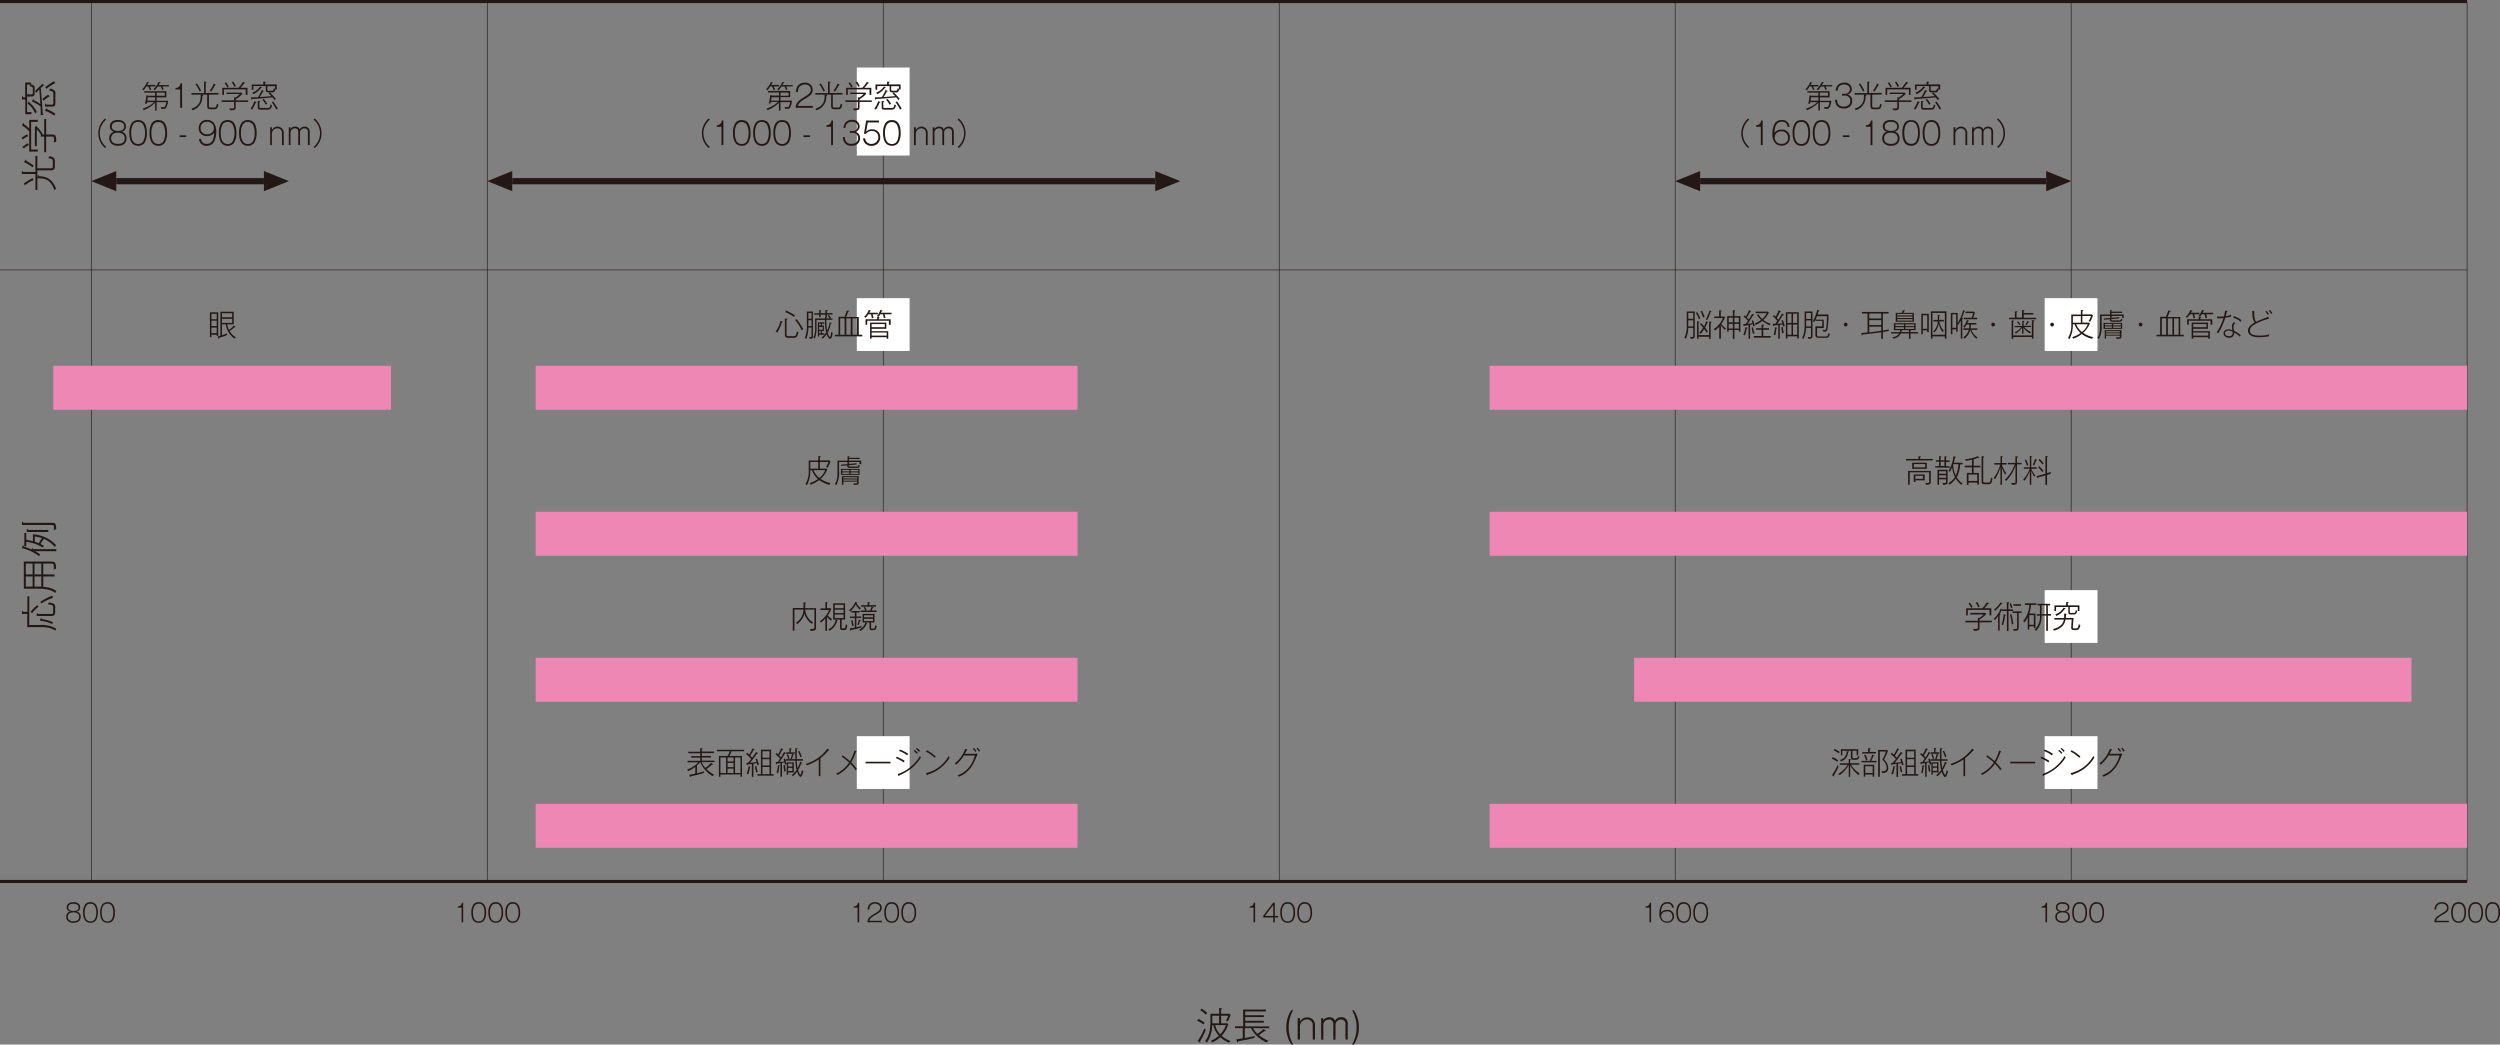 <svg id="レイヤー_1" data-name="レイヤー 1" xmlns="http://www.w3.org/2000/svg" viewBox="0 0 805.36 336.49"><rect x="0" y="0" width="805.36" height="336.49" fill="#808080" stroke="none"/><defs><style>.cls-1{fill:#efefef;}.cls-1,.cls-3,.cls-4{stroke:#231815;stroke-miterlimit:10;}.cls-2{fill:#231815;}.cls-3,.cls-4{fill:none;}.cls-3{stroke-width:0.2px;}.cls-4{stroke-width:2px;}.cls-5{fill:#ee87b4;}.cls-6{fill:#fff;}</style></defs><line class="cls-1" x1="794.76" y1="283.96" y2="283.96"/><line class="cls-1" y1="0.5" x2="794.76" y2="0.5"/><path class="cls-2" d="M220.45,569.21a1.77,1.77,0,0,1,.53,1.31c0,.7-.38,1.91-2.31,1.91a2.54,2.54,0,0,1-1.89-.62,1.87,1.87,0,0,1-.49-1.29,1.76,1.76,0,0,1,.52-1.31,1.58,1.58,0,0,1,.84-.38,1.35,1.35,0,0,1-1.19-1.4c0-1.07.91-1.65,2.17-1.65s2.17.6,2.17,1.65a1.35,1.35,0,0,1-1.19,1.4A1.55,1.55,0,0,1,220.45,569.21Zm-3.65,1.3c0,1.15,1,1.44,1.83,1.44s1.84-.25,1.84-1.47c0-1-.8-1.41-1.84-1.41C217.81,569.07,216.8,569.37,216.8,570.51Zm.17-3c0,1,1.15,1.14,1.67,1.14s1.65-.11,1.65-1.14c0-1.21-1.41-1.21-1.65-1.21S217,566.26,217,567.47Z" transform="translate(-194.97 -275.16)"/><path class="cls-2" d="M226.49,569.11a4.43,4.43,0,0,1-.61,2.49,2,2,0,0,1-1.76.83c-2,0-2.39-1.86-2.39-3.32a4.35,4.35,0,0,1,.62-2.5,2,2,0,0,1,1.77-.83C226.07,565.78,226.49,567.56,226.49,569.11ZM222.73,567a4,4,0,0,0-.48,2.14c0,1.47.4,2.84,1.87,2.84a1.57,1.57,0,0,0,1.38-.7,4.1,4.1,0,0,0,.48-2.14,4.06,4.06,0,0,0-.47-2.12,1.53,1.53,0,0,0-1.39-.73A1.55,1.55,0,0,0,222.73,567Z" transform="translate(-194.97 -275.16)"/><path class="cls-2" d="M232,569.11a4.43,4.43,0,0,1-.61,2.49,2,2,0,0,1-1.76.83c-2,0-2.39-1.86-2.39-3.32a4.35,4.35,0,0,1,.62-2.5,2,2,0,0,1,1.77-.83C231.55,565.78,232,567.56,232,569.11ZM228.21,567a4,4,0,0,0-.48,2.14c0,1.47.4,2.84,1.87,2.84a1.57,1.57,0,0,0,1.38-.7,4.1,4.1,0,0,0,.48-2.14A4.06,4.06,0,0,0,231,567a1.53,1.53,0,0,0-1.39-.73A1.55,1.55,0,0,0,228.21,567Z" transform="translate(-194.97 -275.16)"/><path class="cls-2" d="M344.18,572.26h-.51v-4.71h-1.26v-.4a1.26,1.26,0,0,0,1.34-1.19h.43Z" transform="translate(-194.97 -275.16)"/><path class="cls-2" d="M351.57,569.11a4.43,4.43,0,0,1-.61,2.49,2,2,0,0,1-1.76.83c-2,0-2.39-1.86-2.39-3.32a4.35,4.35,0,0,1,.62-2.5,2,2,0,0,1,1.77-.83C351.15,565.78,351.57,567.56,351.57,569.11ZM347.81,567a4,4,0,0,0-.48,2.14c0,1.47.4,2.84,1.87,2.84a1.56,1.56,0,0,0,1.38-.7,4.1,4.1,0,0,0,.48-2.14,4.06,4.06,0,0,0-.47-2.12,1.53,1.53,0,0,0-1.39-.73A1.55,1.55,0,0,0,347.81,567Z" transform="translate(-194.97 -275.16)"/><path class="cls-2" d="M357.05,569.11a4.43,4.43,0,0,1-.61,2.49,2,2,0,0,1-1.76.83c-2,0-2.39-1.86-2.39-3.32a4.35,4.35,0,0,1,.62-2.5,2,2,0,0,1,1.77-.83C356.63,565.78,357.05,567.56,357.05,569.11ZM353.29,567a4,4,0,0,0-.48,2.14c0,1.47.4,2.84,1.87,2.84a1.56,1.56,0,0,0,1.38-.7,4.1,4.1,0,0,0,.48-2.14,4.06,4.06,0,0,0-.47-2.12,1.53,1.53,0,0,0-1.39-.73A1.55,1.55,0,0,0,353.29,567Z" transform="translate(-194.97 -275.16)"/><path class="cls-2" d="M362.53,569.11a4.43,4.43,0,0,1-.61,2.49,2,2,0,0,1-1.76.83c-2,0-2.39-1.86-2.39-3.32a4.35,4.35,0,0,1,.62-2.5,2,2,0,0,1,1.77-.83C362.11,565.78,362.53,567.56,362.53,569.11ZM358.77,567a4,4,0,0,0-.48,2.14c0,1.47.4,2.84,1.87,2.84a1.56,1.56,0,0,0,1.38-.7,4.1,4.1,0,0,0,.48-2.14,4.06,4.06,0,0,0-.47-2.12,1.53,1.53,0,0,0-1.39-.73A1.55,1.55,0,0,0,358.77,567Z" transform="translate(-194.97 -275.16)"/><path class="cls-2" d="M471.74,572.26h-.51v-4.71H470v-.4a1.27,1.27,0,0,0,1.35-1.19h.43Z" transform="translate(-194.97 -275.16)"/><path class="cls-2" d="M479.09,571.78v.48h-4.67c0-1.16.62-1.76,2.08-2.63s2-1.2,2-2.09-1-1.28-1.61-1.28a1.93,1.93,0,0,0-1.6.75,2.35,2.35,0,0,0-.28,1.18h-.53a3.06,3.06,0,0,1,.29-1.31,2.28,2.28,0,0,1,2.08-1.1c1.11,0,2.16.55,2.16,1.81,0,.79-.29,1.36-1.92,2.25s-1.92,1.38-2.06,1.94Z" transform="translate(-194.97 -275.16)"/><path class="cls-2" d="M484.61,569.11a4.43,4.43,0,0,1-.61,2.49,2,2,0,0,1-1.76.83c-2,0-2.39-1.86-2.39-3.32a4.35,4.35,0,0,1,.62-2.5,2,2,0,0,1,1.77-.83C484.19,565.78,484.61,567.56,484.61,569.11ZM480.84,567a4.13,4.13,0,0,0-.47,2.14c0,1.47.4,2.84,1.87,2.84a1.57,1.57,0,0,0,1.38-.7,4.1,4.1,0,0,0,.48-2.14,4.06,4.06,0,0,0-.47-2.12,1.53,1.53,0,0,0-1.39-.73A1.57,1.57,0,0,0,480.84,567Z" transform="translate(-194.97 -275.16)"/><path class="cls-2" d="M490.09,569.11a4.43,4.43,0,0,1-.61,2.49,2,2,0,0,1-1.76.83c-2,0-2.39-1.86-2.39-3.32a4.35,4.35,0,0,1,.62-2.5,2,2,0,0,1,1.77-.83C489.67,565.78,490.09,567.56,490.09,569.11ZM486.32,567a4.13,4.13,0,0,0-.47,2.14c0,1.47.4,2.84,1.87,2.84a1.57,1.57,0,0,0,1.38-.7,4.1,4.1,0,0,0,.48-2.14,4.06,4.06,0,0,0-.47-2.12,1.53,1.53,0,0,0-1.39-.73A1.57,1.57,0,0,0,486.32,567Z" transform="translate(-194.97 -275.16)"/><path class="cls-2" d="M599.3,572.26h-.51v-4.71h-1.27v-.4a1.27,1.27,0,0,0,1.35-1.19h.43Z" transform="translate(-194.97 -275.16)"/><path class="cls-2" d="M605.65,570.23h1.06v.48h-1.06v1.55h-.51v-1.55h-3.22v-.54l3.19-4.21h.54Zm-.51,0V566.7l-2.68,3.53Z" transform="translate(-194.97 -275.16)"/><path class="cls-2" d="M612.17,569.11a4.34,4.34,0,0,1-.62,2.49,2,2,0,0,1-1.76.83c-2,0-2.38-1.86-2.38-3.32a4.35,4.35,0,0,1,.62-2.5,2,2,0,0,1,1.76-.83C611.75,565.78,612.17,567.56,612.17,569.11ZM608.4,567a4.12,4.12,0,0,0-.48,2.14c0,1.47.4,2.84,1.87,2.84a1.59,1.59,0,0,0,1.39-.7,4.1,4.1,0,0,0,.48-2.14,4.06,4.06,0,0,0-.47-2.12,1.54,1.54,0,0,0-1.4-.73A1.57,1.57,0,0,0,608.4,567Z" transform="translate(-194.97 -275.16)"/><path class="cls-2" d="M617.65,569.11a4.34,4.34,0,0,1-.62,2.49,2,2,0,0,1-1.75.83c-2,0-2.39-1.86-2.39-3.32a4.35,4.35,0,0,1,.62-2.5,2,2,0,0,1,1.77-.83C617.23,565.78,617.65,567.56,617.65,569.11ZM613.88,567a4.12,4.12,0,0,0-.48,2.14c0,1.47.4,2.84,1.88,2.84a1.58,1.58,0,0,0,1.38-.7,4.1,4.1,0,0,0,.48-2.14,4.06,4.06,0,0,0-.47-2.12,1.53,1.53,0,0,0-1.39-.73A1.57,1.57,0,0,0,613.88,567Z" transform="translate(-194.97 -275.16)"/><path class="cls-2" d="M726.86,572.26h-.51v-4.71h-1.27v-.4a1.27,1.27,0,0,0,1.35-1.19h.43Z" transform="translate(-194.97 -275.16)"/><path class="cls-2" d="M733.6,567.56a1.36,1.36,0,0,0-1.51-1.3c-1.85,0-2,1.88-2.05,2.89a2.26,2.26,0,0,1,2-.86,2,2,0,0,1,2.23,2,2.08,2.08,0,0,1-2.28,2.11,2.34,2.34,0,0,1-1.76-.71,3.26,3.26,0,0,1-.7-2.37,4.88,4.88,0,0,1,.66-2.65,2.4,2.4,0,0,1,1.91-.92,2,2,0,0,1,2.09,1.78Zm.13,2.78a1.59,1.59,0,0,0-1.75-1.6c-.9,0-1.86.45-1.86,1.53A1.7,1.7,0,0,0,732,572,1.57,1.57,0,0,0,733.73,570.34Z" transform="translate(-194.97 -275.16)"/><path class="cls-2" d="M739.73,569.11a4.34,4.34,0,0,1-.62,2.49,2,2,0,0,1-1.76.83c-2,0-2.38-1.86-2.38-3.32a4.35,4.35,0,0,1,.62-2.5,2,2,0,0,1,1.76-.83C739.31,565.78,739.73,567.56,739.73,569.11ZM736,567a4.12,4.12,0,0,0-.48,2.14c0,1.47.4,2.84,1.87,2.84a1.59,1.59,0,0,0,1.39-.7,4.1,4.1,0,0,0,.48-2.14,4.06,4.06,0,0,0-.47-2.12,1.54,1.54,0,0,0-1.4-.73A1.57,1.57,0,0,0,736,567Z" transform="translate(-194.97 -275.16)"/><path class="cls-2" d="M745.21,569.11a4.34,4.34,0,0,1-.62,2.49,2,2,0,0,1-1.76.83c-2,0-2.38-1.86-2.38-3.32a4.35,4.35,0,0,1,.62-2.5,2,2,0,0,1,1.76-.83C744.79,565.78,745.21,567.56,745.21,569.11ZM741.44,567a4.12,4.12,0,0,0-.48,2.14c0,1.47.4,2.84,1.87,2.84a1.59,1.59,0,0,0,1.39-.7,4.1,4.1,0,0,0,.48-2.14,4.06,4.06,0,0,0-.47-2.12,1.54,1.54,0,0,0-1.4-.73A1.57,1.57,0,0,0,741.44,567Z" transform="translate(-194.97 -275.16)"/><path class="cls-2" d="M854.42,572.26h-.51v-4.71h-1.27v-.4A1.27,1.27,0,0,0,854,566h.43Z" transform="translate(-194.97 -275.16)"/><path class="cls-2" d="M861.25,569.21a1.77,1.77,0,0,1,.53,1.31c0,.7-.38,1.91-2.32,1.91a2.51,2.51,0,0,1-1.88-.62,1.83,1.83,0,0,1-.5-1.29,1.77,1.77,0,0,1,.53-1.31,1.58,1.58,0,0,1,.84-.38,1.34,1.34,0,0,1-1.19-1.4c0-1.07.91-1.65,2.16-1.65s2.18.6,2.18,1.65a1.35,1.35,0,0,1-1.19,1.4A1.58,1.58,0,0,1,861.25,569.21Zm-3.66,1.3c0,1.15,1,1.44,1.83,1.44s1.84-.25,1.84-1.47c0-1-.8-1.41-1.84-1.41C858.61,569.07,857.59,569.37,857.59,570.51Zm.18-3c0,1,1.14,1.14,1.66,1.14s1.66-.11,1.66-1.14c0-1.21-1.42-1.21-1.66-1.21S857.77,566.26,857.77,567.47Z" transform="translate(-194.97 -275.16)"/><path class="cls-2" d="M867.29,569.11a4.34,4.34,0,0,1-.62,2.49,2,2,0,0,1-1.76.83c-2,0-2.38-1.86-2.38-3.32a4.35,4.35,0,0,1,.62-2.5,2,2,0,0,1,1.76-.83C866.86,565.78,867.29,567.56,867.29,569.11ZM863.52,567a4,4,0,0,0-.48,2.14c0,1.47.4,2.84,1.87,2.84a1.59,1.59,0,0,0,1.39-.7,4.2,4.2,0,0,0,.48-2.14,3.94,3.94,0,0,0-.48-2.12,1.5,1.5,0,0,0-1.39-.73A1.57,1.57,0,0,0,863.52,567Z" transform="translate(-194.97 -275.16)"/><path class="cls-2" d="M872.77,569.11a4.34,4.34,0,0,1-.62,2.49,2,2,0,0,1-1.76.83c-2,0-2.38-1.86-2.38-3.32a4.35,4.35,0,0,1,.62-2.5,2,2,0,0,1,1.76-.83C872.34,565.78,872.77,567.56,872.77,569.11ZM869,567a4,4,0,0,0-.48,2.14c0,1.47.4,2.84,1.87,2.84a1.59,1.59,0,0,0,1.39-.7,4.2,4.2,0,0,0,.48-2.14,3.94,3.94,0,0,0-.48-2.12,1.5,1.5,0,0,0-1.39-.73A1.57,1.57,0,0,0,869,567Z" transform="translate(-194.97 -275.16)"/><path class="cls-2" d="M983.85,571.78v.48h-4.67c0-1.16.62-1.76,2.08-2.63s2-1.2,2-2.09-1-1.28-1.61-1.28a1.91,1.91,0,0,0-1.6.75,2.48,2.48,0,0,0-.29,1.18h-.52a3.21,3.21,0,0,1,.28-1.31,2.3,2.3,0,0,1,2.09-1.1c1.1,0,2.16.55,2.16,1.81,0,.79-.29,1.36-1.92,2.25s-1.93,1.38-2.06,1.94Z" transform="translate(-194.97 -275.16)"/><path class="cls-2" d="M989.37,569.11a4.34,4.34,0,0,1-.62,2.49,2,2,0,0,1-1.76.83c-2,0-2.38-1.86-2.38-3.32a4.35,4.35,0,0,1,.62-2.5,2,2,0,0,1,1.76-.83C988.94,565.78,989.37,567.56,989.37,569.11ZM985.6,567a4,4,0,0,0-.48,2.14c0,1.47.4,2.84,1.87,2.84a1.59,1.59,0,0,0,1.39-.7,4.2,4.2,0,0,0,.48-2.14,3.94,3.94,0,0,0-.48-2.12,1.5,1.5,0,0,0-1.39-.73A1.56,1.56,0,0,0,985.6,567Z" transform="translate(-194.97 -275.16)"/><path class="cls-2" d="M994.85,569.11a4.34,4.34,0,0,1-.62,2.49,2,2,0,0,1-1.76.83c-2,0-2.38-1.86-2.38-3.32a4.35,4.35,0,0,1,.62-2.5,2,2,0,0,1,1.76-.83C994.42,565.78,994.85,567.56,994.85,569.11ZM991.08,567a4,4,0,0,0-.48,2.14c0,1.47.4,2.84,1.87,2.84a1.59,1.59,0,0,0,1.39-.7,4.21,4.21,0,0,0,.47-2.14,4,4,0,0,0-.47-2.12,1.5,1.5,0,0,0-1.39-.73A1.56,1.56,0,0,0,991.08,567Z" transform="translate(-194.97 -275.16)"/><path class="cls-2" d="M1000.33,569.11a4.34,4.34,0,0,1-.62,2.49,2,2,0,0,1-1.76.83c-2,0-2.38-1.86-2.38-3.32a4.35,4.35,0,0,1,.62-2.5,2,2,0,0,1,1.76-.83C999.9,565.78,1000.33,567.56,1000.33,569.11ZM996.56,567a4,4,0,0,0-.48,2.14c0,1.47.4,2.84,1.87,2.84a1.56,1.56,0,0,0,1.38-.7,4.09,4.09,0,0,0,.49-2.14,3.94,3.94,0,0,0-.48-2.12,1.5,1.5,0,0,0-1.39-.73A1.56,1.56,0,0,0,996.56,567Z" transform="translate(-194.97 -275.16)"/><line class="cls-3" y1="86.96" x2="794.76" y2="86.96"/><path class="cls-2" d="M582.7,605.19a12.27,12.27,0,0,0-2.11-1.23l.38-.58a14.67,14.67,0,0,1,2.12,1.23A2,2,0,0,0,582.7,605.19Zm-1.15,5.44a.38.38,0,0,1,.15.25.1.1,0,0,1-.11.11.31.31,0,0,1-.2-.08l-.61-.4a19,19,0,0,0,2.16-4.08,2,2,0,0,0,.49.43A22.47,22.47,0,0,1,581.55,610.63Zm1.89-8.63a13.52,13.52,0,0,0-1.82-1.42l.42-.51a13.33,13.33,0,0,1,1.86,1.42A1.82,1.82,0,0,0,583.44,602Zm7.09,2.2a1.25,1.25,0,0,0-.64-.25,5.79,5.79,0,0,0,.72-1.57h-2.26v2.43h2l.28.35a9.11,9.11,0,0,1-2.11,3.66,8.13,8.13,0,0,0,2.84,1.69,2.14,2.14,0,0,0-.46.56,9.27,9.27,0,0,1-2.82-1.81A10.71,10.71,0,0,1,585.5,611a1.67,1.67,0,0,0-.48-.54,8.85,8.85,0,0,0,2.61-1.67,7,7,0,0,1-1.79-3.41h-.34a10.94,10.94,0,0,1-1.72,5.65,1.28,1.28,0,0,0-.6-.43c1.06-1.53,1.71-3,1.71-6.23v-2.65h2.81v-1.82l.68.06c.11,0,.24,0,.24.15s-.07.16-.27.21v1.4H591l.4.29A11,11,0,0,1,590.53,604.2Zm-2.83-1.82h-2.18v2.43h2.18Zm-1.26,3a6.37,6.37,0,0,0,1.62,3,8.4,8.4,0,0,0,1.83-3Z" transform="translate(-194.97 -275.16)"/><path class="cls-2" d="M598.67,606.37a6.31,6.31,0,0,0,1.34,1.81,10.46,10.46,0,0,0,2-1.54l.54.38c.1.07.19.15.19.22s-.07.14-.21.14a1,1,0,0,1-.26-.06,18.67,18.67,0,0,1-1.77,1.27,13.55,13.55,0,0,0,3,1.82,3.53,3.53,0,0,0-.44.61c-3.56-1.73-4.58-3.69-5.08-4.65h-2v3.19c1.08-.18,2.12-.41,3.2-.66a5.06,5.06,0,0,0-.17.62c-2,.49-2.42.58-5.19,1.08,0,.23,0,.33-.16.33s-.2-.22-.23-.29l-.22-.67c.79-.1,1.4-.18,2.1-.3v-3.3h-2.48v-.6h2.61v-5.39h7.33V601h-6.66v1.2h6v.6h-6V604h6v.6h-6v1.2h7.71v.6Z" transform="translate(-194.97 -275.16)"/><path class="cls-2" d="M611.56,600.6a11.27,11.27,0,0,0,0,11.06H611a7.62,7.62,0,0,1-1.24-2.62,8.92,8.92,0,0,1-.42-2.91,9.65,9.65,0,0,1,.78-4,7.65,7.65,0,0,1,.88-1.55Z" transform="translate(-194.97 -275.16)"/><path class="cls-2" d="M613.75,603.15l0,1.11a2.57,2.57,0,0,1,2.29-1.36,2.43,2.43,0,0,1,2.55,2.5v4.65h-.73v-4.68a1.75,1.75,0,0,0-1.87-1.8,2.2,2.2,0,0,0-2.24,2.14v4.34H613v-6.9Z" transform="translate(-194.97 -275.16)"/><path class="cls-2" d="M621.25,603.15l0,.7a2.28,2.28,0,0,1,1.93-1,1.86,1.86,0,0,1,1.88,1.13,2.11,2.11,0,0,1,2-1.13,1.92,1.92,0,0,1,2.07,2v5.19h-.73v-5a1.33,1.33,0,0,0-1.37-1.44,1.75,1.75,0,0,0-1.82,1.95v4.53h-.73v-5.13a1.28,1.28,0,0,0-1.38-1.35,1.76,1.76,0,0,0-1.82,1.79v4.69h-.72v-6.9Z" transform="translate(-194.97 -275.16)"/><path class="cls-2" d="M630.53,611.66a11.2,11.2,0,0,0,0-11.06h.54a7.47,7.47,0,0,1,1.24,2.61,9,9,0,0,1,.41,2.92,9.74,9.74,0,0,1-.79,4,7.57,7.57,0,0,1-.86,1.55Z" transform="translate(-194.97 -275.16)"/><path class="cls-2" d="M204.39,476.5h3.44a9.19,9.19,0,0,1,5.27,1.18,2.32,2.32,0,0,0-.28.66c-1.24-.82-2.34-1.16-5.07-1.16h-4v-4.24H202l.07-.72c0-.14,0-.26.16-.26s.19.17.24.31h1.32v-5h.62Zm3-5.9a12.54,12.54,0,0,0-2.1,2.1l-.45-.45a13.35,13.35,0,0,1,2.11-2.14A1.91,1.91,0,0,0,207.43,470.6Zm5.36.39v1.06c0,1.44-.44,1.55-1.49,1.55h-4.5l.06-.65c0-.13,0-.28.17-.28s.14.12.18.26h4.27c.26,0,.41,0,.54-.14s.12-.28.12-1.47,0-1.24-1.7-1.45a1.6,1.6,0,0,0,.25-.65C212.58,469.49,212.79,469.9,212.79,471Zm-4.35,3.58a12.63,12.63,0,0,1,3.66,1.05,2.64,2.64,0,0,0-.31.58,10.48,10.48,0,0,0-3.87-1.05l.15-.7c0-.12.06-.2.17-.2S208.43,474.44,208.44,474.57Zm3.65-6.83a17,17,0,0,0-3.82,1.83L208,469a22.52,22.52,0,0,1,3.77-1.95A2.84,2.84,0,0,0,212.09,467.74Z" transform="translate(-194.97 -275.16)"/><path class="cls-2" d="M212.53,460.19v.67H208.9v3.36a8.68,8.68,0,0,1,4.26,1.28,2.41,2.41,0,0,0-.39.67c-1.4-1-2.74-1.35-5.86-1.35h-4.26v-8.77h8.63c1.46,0,1.75.42,1.75,2.34a1.78,1.78,0,0,0-.81.27,4.57,4.57,0,0,0,.08-.86c0-1-.19-1.08-.93-1.08H208.9v3.47Zm-7.06,0v-3.47h-2.19v3.47Zm-2.19.67v3.28h2.19v-3.28Zm5-.67v-3.47h-2.19v3.47Zm-2.19.67v3.28h.77c.34,0,.76,0,1.42,0v-3.31Z" transform="translate(-194.97 -275.16)"/><path class="cls-2" d="M202.46,443.58h8.95c1.29,0,1.59,0,1.69,2.08a1.47,1.47,0,0,0-.82.32,5.59,5.59,0,0,0,.06-1c0-.66-.21-.69-.7-.69H202l.07-.8c0-.07,0-.25.16-.25S202.45,443.48,202.46,443.58Zm.11,7.65a19.83,19.83,0,0,1,2.61.95c0-.25,0-.42.21-.42s.18.1.18.3h7.54v.67h-6.84a15.75,15.75,0,0,1,1.7,1.06,1.53,1.53,0,0,0-.44.51,14.68,14.68,0,0,0-5.5-2.55l.18-.61c0-.11.08-.27.21-.27S202.58,451.14,202.57,451.23Zm.86-2.16a21.44,21.44,0,0,1,2.14.42v-2.21a11,11,0,0,1,7.49,3.5,1.75,1.75,0,0,0-.45.57,9.86,9.86,0,0,0-3.49-2.6,8.05,8.05,0,0,0-1.07,1.67c.42.21.66.35,1.08.6a1.61,1.61,0,0,0-.36.56,12.42,12.42,0,0,0-5.34-1.85v1.38h-.62v-4.27h.62Zm.55-3.19h6.55v.67h-6.94l0-.71c0-.11,0-.3.14-.3S204,445.78,204,445.88Zm2.21,3.79c.66.21,1,.37,1.3.48a8.61,8.61,0,0,1,1-1.64,15.47,15.47,0,0,0-2.32-.52Z" transform="translate(-194.97 -275.16)"/><path class="cls-2" d="M207,329.36h4.24c.53,0,.74,0,.74-.75V327.3c0-.74,0-.95-1.44-1.18a2.27,2.27,0,0,0,.29-.64c1.45.24,1.82.66,1.82,1.65v1.54c0,1.15-.46,1.36-1.4,1.36H207v2.49l.15-.61c0-.23.07-.32.18-.32s.14.1.19.36c1.33,0,4.11.12,5.53,4.06a2.24,2.24,0,0,0-.6.4c-1.17-3.67-3.34-3.81-5.39-3.81H207v3.77h-.62v-5.16h-4.37l0-.66c0-.14,0-.31.14-.31s.17.14.22.3h4v-5.18H207Zm-1.22,3.8a15.29,15.29,0,0,0-2.82,1.68l-.3-.58a19.52,19.52,0,0,1,2.83-1.72A4.88,4.88,0,0,0,205.82,333.16Zm-2.42-6.23a15.18,15.18,0,0,1,2.44,1.59,1.93,1.93,0,0,0-.32.59,10.61,10.61,0,0,0-2.75-1.7l.3-.59c.07-.14.12-.22.21-.22S203.41,326.76,203.4,326.93Z" transform="translate(-194.97 -275.16)"/><path class="cls-2" d="M204.06,319a9.15,9.15,0,0,0-1.77,1.08l-.35-.55a13.92,13.92,0,0,1,1.79-1.12A1.33,1.33,0,0,0,204.06,319Zm3.07-4.56H205v8.89h2.14V324h-2.76v-6.55a10.78,10.78,0,0,0-2.31-1.86l.32-.67c0-.11.09-.15.16-.15s.15.18.14.38a11.92,11.92,0,0,1,1.69,1.45v-2.83h2.76Zm-2.86,7.43a12.38,12.38,0,0,0-1.69,1.12l-.36-.52a13.68,13.68,0,0,1,1.72-1.16A1.57,1.57,0,0,0,204.27,321.84Zm5.57-3.36h1.81c1.16,0,1.4.12,1.44,2.31a1.74,1.74,0,0,0-.81.34,5.14,5.14,0,0,0,.1-1c0-.72-.07-1-.44-1h-2.1v5.06h-.63v-5.06h-1.15l.13-.5a7.19,7.19,0,0,0-1.36-1.83v5.41h-.63v-6.17l.43-.34a11,11,0,0,1,2.14,2.76h.44v-5h.63Z" transform="translate(-194.97 -275.16)"/><path class="cls-2" d="M205,302.36c1,.26,1.13.63,1.13,1V305c0,.73,0,1.26-1,1.26h-1.43v5h1.42v.68h-2v-4.72h-1.07l0-.69c0-.27,0-.36.13-.36s.16.12.23.36h.67v-4.79H205Zm-1.32.05v3.14h1.39c.31,0,.48,0,.48-.49v-1.34c0-.48-.18-.6-1-.77a1.78,1.78,0,0,0,.23-.54Zm.73,5.6a.5.5,0,0,1,0,.16,8.17,8.17,0,0,1,2.42,3.07,2.31,2.31,0,0,0-.55.53,6.74,6.74,0,0,0-2.44-3.23l.25-.5c.05-.1.12-.21.22-.21S204.45,307.92,204.45,308Zm4.69-5.33a10.34,10.34,0,0,0-1,.86c.19,1.94.46,4.83.63,8.2.13.06.26.1.26.22s-.08.14-.31.19l-.6.13c0-1.38,0-1.87-.08-2.88a13.1,13.1,0,0,0-2.72-1.51l.24-.64c.05-.15.08-.23.16-.23s.16.23.16.35a16.83,16.83,0,0,1,2.12,1.31c-.12-2.11-.14-2.37-.34-4.7-.57.56-.81.82-1,1.08l-.38-.51a33.59,33.59,0,0,1,2.5-2.44A2.57,2.57,0,0,0,209.14,302.68Zm1.81,3.55a8.75,8.75,0,0,0-1.91,1.4l-.37-.54a11.24,11.24,0,0,1,1.87-1.44A3.54,3.54,0,0,0,211,306.23Zm1.9-.74v2.73c0,.91-.17,1.29-1.14,1.29h-2.23l.06-.68c0-.11,0-.31.18-.31s.16.14.22.33h1.68c.48,0,.57,0,.57-.73v-2.78c0-.4,0-.88-1.44-1a1.64,1.64,0,0,0,.39-.66C212.74,304.06,212.85,304.63,212.85,305.49Zm-2.68,4.87a12,12,0,0,1,2.69,1.45,2.41,2.41,0,0,0-.35.65,9.67,9.67,0,0,0-3-1.59l.29-.63s.08-.21.18-.21S210.17,310.26,210.17,310.36Zm2.62-8.42a17.19,17.19,0,0,0-2.86,1.83l-.33-.55a27.1,27.1,0,0,1,2.79-1.91A5.36,5.36,0,0,0,212.79,301.94Z" transform="translate(-194.97 -275.16)"/><line class="cls-3" x1="156.97" y1="0.87" x2="156.97" y2="283.96"/><line class="cls-3" x1="29.41" y1="0.87" x2="29.41" y2="283.96"/><line class="cls-4" x1="37.45" y1="58.37" x2="85.02" y2="58.37"/><polygon class="cls-2" points="37.45 61.6 29.41 58.35 37.45 55.1 37.45 61.6"/><polygon class="cls-2" points="85.02 61.6 93.06 58.35 85.02 55.1 85.02 61.6"/><line class="cls-4" x1="165.01" y1="58.37" x2="372.16" y2="58.37"/><polygon class="cls-2" points="165.01 61.6 156.97 58.35 165.01 55.1 165.01 61.6"/><polygon class="cls-2" points="372.16 61.6 380.2 58.35 372.16 55.1 372.16 61.6"/><line class="cls-4" x1="547.69" y1="58.37" x2="659.16" y2="58.37"/><polygon class="cls-2" points="547.69 61.6 539.65 58.35 547.69 55.1 547.69 61.6"/><polygon class="cls-2" points="659.16 61.6 667.21 58.35 659.16 55.1 659.16 61.6"/><path class="cls-2" d="M243.26,303c.05.11.28.53.48,1.05a1.56,1.56,0,0,0-.52.11c-.19-.51-.34-.85-.49-1.16h-.59a12.53,12.53,0,0,1-.88,1.24,1.61,1.61,0,0,0-.53-.28,6.71,6.71,0,0,0,1.6-2.38l.46.14c.06,0,.19.06.19.13s-.19.12-.29.11c-.14.32-.22.45-.27.56H245V303Zm5.22,6.89c-.29.36-.66.35-1.53.34a1.25,1.25,0,0,0-.22-.61,7.18,7.18,0,0,0,.83.06c.46,0,.58-.13.72-.55a5.22,5.22,0,0,0,.25-1.06h-3.1v2.71h-.49v-2.49a12.59,12.59,0,0,1-3.65,2.37,1.56,1.56,0,0,0-.4-.47,10.74,10.74,0,0,0,3.75-2.12h-2.29c0,.25-.09.37-.13.56a1.62,1.62,0,0,0-.57-.09,13.71,13.71,0,0,0,.48-2.71l.54.18h2.27v-1H241.4v-.48h7.16v2h-3.13v1.1h3.7A5,5,0,0,1,248.48,309.84Zm-3.54-3.4h-2.36c-.07.63-.11.88-.14,1.1h2.5Zm2.32-3.49c.22.41.39.81.46,1a1.51,1.51,0,0,0-.52.11,8.79,8.79,0,0,0-.43-1.07h-1a12,12,0,0,1-.92,1.2,2,2,0,0,0-.49-.33,6.66,6.66,0,0,0,1.69-2.37l.45.13c.09,0,.19.06.19.13s-.15.12-.27.12c-.14.27-.18.33-.36.64h3.33V303Zm.79,2h-2.62v1h2.62Z" transform="translate(-194.97 -275.16)"/><path class="cls-2" d="M253.65,309.89H253V304h-1.5v-.51a1.52,1.52,0,0,0,1.59-1.49h.52Z" transform="translate(-194.97 -275.16)"/><path class="cls-2" d="M262.28,305.65v3.52c0,.45,0,.62.6.62h1c.59,0,.75,0,.93-1.19a1.75,1.75,0,0,0,.51.23c-.19,1.21-.52,1.52-1.31,1.52h-1.22c-.91,0-1.08-.38-1.08-1.17v-3.53h-2l.49.12c.18,0,.24.06.24.15s-.07.12-.28.16a4.48,4.48,0,0,1-3.21,4.6,2.16,2.16,0,0,0-.33-.5c2.91-1,3-2.77,3-4.48v-.05h-3v-.52h4.09v-3.64l.52,0c.12,0,.25,0,.25.12s-.12.14-.24.18v3.3h4.11v.52Zm-3-1a12.1,12.1,0,0,0-1.33-2.35l.46-.25a16.2,16.2,0,0,1,1.36,2.36A4.4,4.4,0,0,0,259.27,304.63Zm4.94-2a12.61,12.61,0,0,1-1.26,2,1.61,1.61,0,0,0-.47-.27,8.71,8.71,0,0,0,1.35-2.29l.47.25c.11.06.17.1.17.17S264.35,302.62,264.21,302.61Z" transform="translate(-194.97 -275.16)"/><path class="cls-2" d="M270.9,308v1.5c0,1-.1,1.17-1.84,1.2a1.47,1.47,0,0,0-.26-.67,4.17,4.17,0,0,0,.79.08c.57,0,.78-.06.78-.37V308h-4v-.52h4v-1l.4.11a5.53,5.53,0,0,0,1.44-1.14h-4.29V305h4.9l.26.36a8.91,8.91,0,0,1-2.18,1.78v.37h4V308Zm3.22-2.26v-1.78h-7v1.78h-.54v-2.3h5.2a8.67,8.67,0,0,0,1.47-1.92l.53.26c.09,0,.12.08.12.14s-.14.12-.3.11a10.42,10.42,0,0,1-1.15,1.41h2.24v2.3Zm-5.88-2.38a10.31,10.31,0,0,0-.9-1.41l.42-.3a10.59,10.59,0,0,1,.91,1.43A1.15,1.15,0,0,0,268.24,303.34Zm2.27-.18a7.9,7.9,0,0,0-.86-1.47l.44-.29a10.8,10.8,0,0,1,.88,1.49A1,1,0,0,0,270.51,303.16Z" transform="translate(-194.97 -275.16)"/><path class="cls-2" d="M277.32,308.26a10,10,0,0,1-1.15,2.23,1.78,1.78,0,0,0-.52-.29,8,8,0,0,0,1.27-2.46l.49.24s.17.07.17.15S277.4,308.26,277.32,308.26Zm6.09-.86c-.36-.5-.56-.74-.68-.88-1.54.16-3.83.39-6.5.53-.05.11-.08.22-.18.22s-.11-.07-.15-.26l-.1-.5c1.09,0,1.48,0,2.28-.07a11,11,0,0,0,1.2-2.27l.51.2c.11,0,.18.07.18.14s-.18.13-.27.13a14.56,14.56,0,0,1-1.05,1.77c1.67-.1,1.88-.12,3.73-.29-.44-.47-.65-.67-.86-.86l.41-.32c.71.69,1.33,1.37,1.93,2.08A2.62,2.62,0,0,0,283.41,307.4Zm.25-3.42c-.2.82-.49.94-.82.94H281.6c-.58,0-1,0-1-.85v-1.19h-4v1.18h-.54v-1.68h3.74v-.89l.55,0c.21,0,.29,0,.29.11s-.1.13-.29.19v.56h3.79V304Zm-4.48-.49-.12,0a6.42,6.42,0,0,1-2.44,2,2,2,0,0,0-.41-.46,5.35,5.35,0,0,0,2.55-2l.4.21c.08,0,.16.1.16.18S279.26,303.49,279.18,303.49Zm2,7H279c-.72,0-1-.14-1-.94v-1.86l.55.05c.08,0,.24,0,.24.15s-.11.14-.26.19v1.39c0,.4,0,.47.58.47h2.2c.32,0,.7,0,.79-1.19a1.48,1.48,0,0,0,.52.33C282.32,310.39,281.86,310.48,281.18,310.48Zm-.58-1.57a7.62,7.62,0,0,0-1.11-1.59l.42-.31a8.81,8.81,0,0,1,1.14,1.56A1.9,1.9,0,0,0,280.6,308.91Zm3-6h-2.49V304c0,.26,0,.4.39.4h1.06c.39,0,.48-.15.61-.8a1.48,1.48,0,0,0,.43.19Zm.37,7.55a14.23,14.23,0,0,0-1.44-2.37l.43-.28a26.32,26.32,0,0,1,1.52,2.32A3.37,3.37,0,0,0,284,310.43Z" transform="translate(-194.97 -275.16)"/><path class="cls-2" d="M228.85,322.87a6.25,6.25,0,0,1,0-9.55l.32.39a5.71,5.71,0,0,0,0,8.77Z" transform="translate(-194.97 -275.16)"/><path class="cls-2" d="M235.12,318.09a2.27,2.27,0,0,1,.63,1.64c0,.88-.45,2.38-2.75,2.38a2.94,2.94,0,0,1-2.25-.78,2.33,2.33,0,0,1-.58-1.6,2.26,2.26,0,0,1,.62-1.64,1.89,1.89,0,0,1,1-.48,1.66,1.66,0,0,1-1.42-1.74c0-1.35,1.09-2.07,2.58-2.07s2.59.75,2.59,2.07a1.66,1.66,0,0,1-1.42,1.74A1.86,1.86,0,0,1,235.12,318.09Zm-4.35,1.63c0,1.44,1.15,1.79,2.18,1.79s2.19-.31,2.19-1.83c0-1.19-.95-1.77-2.19-1.77C232,317.91,230.77,318.29,230.77,319.72Zm.21-3.8c0,1.29,1.36,1.42,2,1.42s2-.14,2-1.42c0-1.52-1.68-1.52-2-1.52S231,314.4,231,315.92Z" transform="translate(-194.97 -275.16)"/><path class="cls-2" d="M242.29,318a5.68,5.68,0,0,1-.73,3.12,2.39,2.39,0,0,1-2.09,1c-2.39,0-2.84-2.32-2.84-4.15a5.67,5.67,0,0,1,.74-3.12,2.37,2.37,0,0,1,2.1-1C241.79,313.8,242.29,316,242.29,318Zm-4.48-2.67a5.3,5.3,0,0,0-.57,2.67c0,1.84.48,3.55,2.23,3.55a1.83,1.83,0,0,0,1.64-.88,5.33,5.33,0,0,0,.57-2.67,5.22,5.22,0,0,0-.56-2.65,1.81,1.81,0,0,0-1.65-.91A1.83,1.83,0,0,0,237.81,315.29Z" transform="translate(-194.97 -275.16)"/><path class="cls-2" d="M248.8,318a5.77,5.77,0,0,1-.73,3.12,2.41,2.41,0,0,1-2.1,1c-2.38,0-2.83-2.32-2.83-4.15a5.77,5.77,0,0,1,.73-3.12,2.38,2.38,0,0,1,2.1-1C248.29,313.8,248.8,316,248.8,318Zm-4.48-2.67a5.3,5.3,0,0,0-.57,2.67c0,1.84.48,3.55,2.22,3.55a1.85,1.85,0,0,0,1.65-.88,6.54,6.54,0,0,0,0-5.32,2,2,0,0,0-3.31,0Z" transform="translate(-194.97 -275.16)"/><path class="cls-2" d="M254.94,319.31h-2.12v-.56h2.12Z" transform="translate(-194.97 -275.16)"/><path class="cls-2" d="M259.74,319.89a1.64,1.64,0,0,0,1.8,1.62c2.2,0,2.34-2.34,2.43-3.6a2.64,2.64,0,0,1-2.34,1.07,2.46,2.46,0,0,1-2.65-2.54,2.53,2.53,0,0,1,2.71-2.64,2.8,2.8,0,0,1,2.11.89,4.36,4.36,0,0,1,.82,3,6.34,6.34,0,0,1-.79,3.31,2.81,2.81,0,0,1-2.28,1.15,2.37,2.37,0,0,1-2.47-2.22Zm-.15-3.48a1.93,1.93,0,0,0,2.08,2,2,2,0,0,0,2.2-1.92,2.07,2.07,0,0,0-2.26-2.1A1.92,1.92,0,0,0,259.59,316.41Z" transform="translate(-194.97 -275.16)"/><path class="cls-2" d="M271.13,318a5.68,5.68,0,0,1-.73,3.12,2.39,2.39,0,0,1-2.09,1c-2.39,0-2.83-2.32-2.83-4.15a5.68,5.68,0,0,1,.73-3.12,2.37,2.37,0,0,1,2.1-1C270.63,313.8,271.13,316,271.13,318Zm-4.48-2.67a5.3,5.3,0,0,0-.57,2.67c0,1.84.48,3.55,2.23,3.55a1.83,1.83,0,0,0,1.64-.88,6.54,6.54,0,0,0,0-5.32,1.8,1.8,0,0,0-1.65-.91A1.83,1.83,0,0,0,266.65,315.29Z" transform="translate(-194.97 -275.16)"/><path class="cls-2" d="M277.64,318a5.77,5.77,0,0,1-.73,3.12,2.41,2.41,0,0,1-2.09,1c-2.39,0-2.84-2.32-2.84-4.15a5.77,5.77,0,0,1,.73-3.12,2.38,2.38,0,0,1,2.11-1C277.14,313.8,277.64,316,277.64,318Zm-4.48-2.67a5.3,5.3,0,0,0-.57,2.67c0,1.84.48,3.55,2.23,3.55a1.83,1.83,0,0,0,1.64-.88A5.33,5.33,0,0,0,277,318a5.22,5.22,0,0,0-.56-2.65,1.81,1.81,0,0,0-1.65-.91A1.83,1.83,0,0,0,273.16,315.29Z" transform="translate(-194.97 -275.16)"/><path class="cls-2" d="M282.58,316.15v.92a2,2,0,0,1,1.81-1.13,2,2,0,0,1,2,2.08v3.87h-.58V318a1.43,1.43,0,0,0-1.49-1.5,1.79,1.79,0,0,0-1.77,1.78v3.61H282v-5.74Z" transform="translate(-194.97 -275.16)"/><path class="cls-2" d="M288.51,316.15v.58a1.8,1.8,0,0,1,1.53-.79,1.48,1.48,0,0,1,1.5.94,1.65,1.65,0,0,1,1.55-.94,1.57,1.57,0,0,1,1.65,1.63v4.32h-.58V317.7a1.09,1.09,0,0,0-1.08-1.2,1.42,1.42,0,0,0-1.45,1.62v3.77h-.58v-4.27A1,1,0,0,0,290,316.5a1.44,1.44,0,0,0-1.45,1.49v3.9H288v-5.74Z" transform="translate(-194.97 -275.16)"/><path class="cls-2" d="M296.33,322.87l-.32-.39a5.71,5.71,0,0,0,0-8.77l.32-.39a6.23,6.23,0,0,1,0,9.55Z" transform="translate(-194.97 -275.16)"/><path class="cls-2" d="M779.07,303c0,.11.27.53.47,1.05a1.5,1.5,0,0,0-.51.11,10.18,10.18,0,0,0-.5-1.16h-.59a12.53,12.53,0,0,1-.88,1.24,1.68,1.68,0,0,0-.52-.28,6.77,6.77,0,0,0,1.59-2.38l.46.14c.07,0,.19.06.19.13s-.19.12-.28.11c-.15.32-.22.45-.28.56h2.54V303Zm5.21,6.89c-.29.36-.66.35-1.53.34a1.15,1.15,0,0,0-.21-.61,6.74,6.74,0,0,0,.82.06c.47,0,.58-.13.72-.55a4.58,4.58,0,0,0,.25-1.06h-3.1v2.71h-.49v-2.49a12.54,12.54,0,0,1-3.64,2.37,1.73,1.73,0,0,0-.41-.47,10.65,10.65,0,0,0,3.75-2.12h-2.29a4.71,4.71,0,0,1-.13.56,1.62,1.62,0,0,0-.57-.09,13,13,0,0,0,.48-2.71l.55.18h2.26v-1H777.2v-.48h7.16v2h-3.13v1.1h3.7A4.9,4.9,0,0,1,784.28,309.84Zm-3.54-3.4h-2.36c-.07.63-.1.88-.14,1.1h2.5Zm2.33-3.49a10.36,10.36,0,0,1,.45,1,1.51,1.51,0,0,0-.52.11,7.42,7.42,0,0,0-.43-1.07h-1a10.66,10.66,0,0,1-.92,1.2,1.93,1.93,0,0,0-.48-.33,6.78,6.78,0,0,0,1.69-2.37l.44.13c.09,0,.2.06.2.13s-.16.12-.28.12a7.17,7.17,0,0,1-.35.64h3.33V303Zm.79,2h-2.63v1h2.63Z" transform="translate(-194.97 -275.16)"/><path class="cls-2" d="M786.78,307.33a2.76,2.76,0,0,0,.23,1.16,1.82,1.82,0,0,0,1.84,1c1.14,0,2.19-.47,2.19-1.83a1.67,1.67,0,0,0-1.83-1.71h-.85v-.57h.74c1.18,0,1.81-.62,1.81-1.51,0-1.16-1.14-1.49-1.87-1.49a2.15,2.15,0,0,0-1.74.78,2.41,2.41,0,0,0-.34,1.2h-.64a3.26,3.26,0,0,1,.52-1.59,2.79,2.79,0,0,1,2.23-1,2.2,2.2,0,0,1,2.45,2.05,1.77,1.77,0,0,1-1.48,1.81,1.9,1.9,0,0,1,1.61,2,2.37,2.37,0,0,1-2.65,2.46,2.53,2.53,0,0,1-2.46-1.16,3.56,3.56,0,0,1-.4-1.62Z" transform="translate(-194.97 -275.16)"/><path class="cls-2" d="M798.09,305.65v3.52c0,.45,0,.62.6.62h1c.59,0,.75,0,.93-1.19a1.69,1.69,0,0,0,.52.23c-.19,1.21-.53,1.52-1.32,1.52h-1.21c-.92,0-1.09-.38-1.09-1.17v-3.53h-2l.48.12c.18,0,.25.06.25.15s-.08.12-.29.16a4.46,4.46,0,0,1-3.21,4.6,1.84,1.84,0,0,0-.32-.5c2.91-1,3-2.77,3-4.48v-.05h-3v-.52h4.09v-3.64l.53,0c.11,0,.24,0,.24.12s-.11.14-.24.18v3.3h4.11v.52Zm-3-1a12.1,12.1,0,0,0-1.33-2.35l.47-.25a17.17,17.17,0,0,1,1.36,2.36A4.51,4.51,0,0,0,795.07,304.63Zm4.95-2a12.73,12.73,0,0,1-1.27,2,1.43,1.43,0,0,0-.46-.27,9.29,9.29,0,0,0,1.35-2.29l.46.25c.12.06.17.1.17.17S800.15,302.62,800,302.61Z" transform="translate(-194.97 -275.16)"/><path class="cls-2" d="M806.7,308v1.5c0,1-.09,1.17-1.83,1.2a1.61,1.61,0,0,0-.27-.67,4.17,4.17,0,0,0,.79.08c.57,0,.78-.06.78-.37V308h-4v-.52h4v-1l.4.11a5.53,5.53,0,0,0,1.44-1.14h-4.28V305h4.89l.27.36a9.09,9.09,0,0,1-2.19,1.78v.37h4V308Zm3.22-2.26v-1.78h-7v1.78h-.53v-2.3h5.19A8.67,8.67,0,0,0,809,301.5l.53.26c.09,0,.13.08.13.14s-.14.12-.31.11a9.08,9.08,0,0,1-1.15,1.41h2.25v2.3ZM804,303.34a10.27,10.27,0,0,0-.89-1.41l.42-.3a13,13,0,0,1,.91,1.43A1.18,1.18,0,0,0,804,303.34Zm2.27-.18a7.89,7.89,0,0,0-.85-1.47l.43-.29a11.15,11.15,0,0,1,.89,1.49A1.06,1.06,0,0,0,806.31,303.16Z" transform="translate(-194.97 -275.16)"/><path class="cls-2" d="M813.12,308.26a10,10,0,0,1-1.15,2.23,1.73,1.73,0,0,0-.51-.29,8.24,8.24,0,0,0,1.26-2.46l.5.24s.17.07.17.15S813.21,308.26,813.12,308.26Zm6.1-.86c-.37-.5-.57-.74-.69-.88-1.54.16-3.83.39-6.5.53,0,.11-.08.22-.17.22s-.12-.07-.15-.26l-.11-.5c1.09,0,1.48,0,2.28-.07a11,11,0,0,0,1.2-2.27l.51.2c.12,0,.18.07.18.14s-.18.13-.27.13a14.56,14.56,0,0,1-1,1.77c1.68-.1,1.88-.12,3.73-.29-.44-.47-.65-.67-.86-.86l.41-.32a26.43,26.43,0,0,1,1.93,2.08A2.19,2.19,0,0,0,819.22,307.4Zm.24-3.42c-.2.82-.49.94-.81.94H817.4c-.58,0-1,0-1-.85v-1.19h-4v1.18h-.53v-1.68h3.73v-.89l.55,0c.21,0,.29,0,.29.11s-.1.13-.29.19v.56H820V304Zm-4.47-.49-.13,0a6.49,6.49,0,0,1-2.43,2A2.06,2.06,0,0,0,812,305a5.33,5.33,0,0,0,2.56-2l.4.21c.07,0,.16.1.16.18A.13.13,0,0,1,815,303.49Zm2,7h-2.16c-.72,0-1-.14-1-.94v-1.86l.54.05c.08,0,.25,0,.25.15s-.12.14-.27.19v1.39c0,.4,0,.47.58.47h2.21c.31,0,.69,0,.78-1.19a1.42,1.42,0,0,0,.53.33C818.12,310.39,817.67,310.48,817,310.48Zm-.58-1.57a7.25,7.25,0,0,0-1.11-1.59l.43-.31a9.35,9.35,0,0,1,1.14,1.56A2,2,0,0,0,816.4,308.91Zm3-6h-2.49V304c0,.26,0,.4.39.4h1.07c.38,0,.47-.15.61-.8a1.4,1.4,0,0,0,.42.19Zm.38,7.55a14.2,14.2,0,0,0-1.45-2.37l.44-.28a26.17,26.17,0,0,1,1.51,2.32A3.89,3.89,0,0,0,819.8,310.43Z" transform="translate(-194.97 -275.16)"/><path class="cls-2" d="M758.15,322.87a6.23,6.23,0,0,1,0-9.55l.32.39a5.71,5.71,0,0,0,0,8.77Z" transform="translate(-194.97 -275.16)"/><path class="cls-2" d="M762.81,321.89h-.61V316h-1.5v-.51a1.52,1.52,0,0,0,1.59-1.49h.52Z" transform="translate(-194.97 -275.16)"/><path class="cls-2" d="M770.82,316a1.66,1.66,0,0,0-1.8-1.63c-2.21,0-2.35,2.35-2.43,3.61a2.61,2.61,0,0,1,2.33-1.07,2.47,2.47,0,0,1,2.66,2.54,2.52,2.52,0,0,1-2.71,2.63,2.74,2.74,0,0,1-2.1-.89,4.22,4.22,0,0,1-.83-3,6.39,6.39,0,0,1,.79-3.32A2.8,2.8,0,0,1,769,313.8a2.38,2.38,0,0,1,2.48,2.23Zm.15,3.48a1.93,1.93,0,0,0-2.08-2,2,2,0,0,0-2.21,1.92,2.05,2.05,0,0,0,2.26,2.09A1.91,1.91,0,0,0,771,319.51Z" transform="translate(-194.97 -275.16)"/><path class="cls-2" d="M778.09,318a5.68,5.68,0,0,1-.73,3.12,2.39,2.39,0,0,1-2.09,1c-2.39,0-2.83-2.32-2.83-4.15a5.68,5.68,0,0,1,.73-3.12,2.38,2.38,0,0,1,2.1-1C777.59,313.8,778.09,316,778.09,318Zm-4.47-2.67a5.19,5.19,0,0,0-.57,2.67c0,1.84.47,3.55,2.22,3.55a1.86,1.86,0,0,0,1.65-.88,5.33,5.33,0,0,0,.57-2.67,5.2,5.2,0,0,0-.57-2.65,1.78,1.78,0,0,0-1.65-.91A1.82,1.82,0,0,0,773.62,315.29Z" transform="translate(-194.97 -275.16)"/><path class="cls-2" d="M784.6,318a5.68,5.68,0,0,1-.73,3.12,2.39,2.39,0,0,1-2.09,1c-2.39,0-2.83-2.32-2.83-4.15a5.68,5.68,0,0,1,.73-3.12,2.37,2.37,0,0,1,2.1-1C784.1,313.8,784.6,316,784.6,318Zm-4.48-2.67a5.3,5.3,0,0,0-.57,2.67c0,1.84.48,3.55,2.23,3.55a1.83,1.83,0,0,0,1.64-.88A5.33,5.33,0,0,0,784,318a5.22,5.22,0,0,0-.56-2.65,1.81,1.81,0,0,0-1.65-.91A1.83,1.83,0,0,0,780.12,315.29Z" transform="translate(-194.97 -275.16)"/><path class="cls-2" d="M790.75,319.31h-2.12v-.56h2.12Z" transform="translate(-194.97 -275.16)"/><path class="cls-2" d="M798.16,321.89h-.61V316h-1.5v-.51a1.52,1.52,0,0,0,1.59-1.49h.52Z" transform="translate(-194.97 -275.16)"/><path class="cls-2" d="M806.27,318.09a2.27,2.27,0,0,1,.63,1.64c0,.88-.45,2.38-2.75,2.38a2.91,2.91,0,0,1-2.24-.78,2.47,2.47,0,0,1,0-3.24,1.93,1.93,0,0,1,1-.48,1.65,1.65,0,0,1-1.41-1.74c0-1.35,1.08-2.07,2.57-2.07s2.59.75,2.59,2.07a1.65,1.65,0,0,1-1.42,1.74A1.86,1.86,0,0,1,806.27,318.09Zm-4.34,1.63c0,1.44,1.15,1.79,2.17,1.79s2.19-.31,2.19-1.83c0-1.19-.95-1.77-2.19-1.77C803.13,317.91,801.93,318.29,801.93,319.72Zm.2-3.8c0,1.29,1.36,1.42,2,1.42s2-.14,2-1.42c0-1.52-1.68-1.52-2-1.52S802.13,314.4,802.13,315.92Z" transform="translate(-194.97 -275.16)"/><path class="cls-2" d="M813.44,318a5.68,5.68,0,0,1-.73,3.12,2.39,2.39,0,0,1-2.09,1c-2.39,0-2.83-2.32-2.83-4.15a5.68,5.68,0,0,1,.73-3.12,2.37,2.37,0,0,1,2.1-1C812.94,313.8,813.44,316,813.44,318ZM809,315.29a5.3,5.3,0,0,0-.57,2.67c0,1.84.48,3.55,2.23,3.55a1.83,1.83,0,0,0,1.64-.88,6.54,6.54,0,0,0,0-5.32,1.8,1.8,0,0,0-1.65-.91A1.83,1.83,0,0,0,809,315.29Z" transform="translate(-194.97 -275.16)"/><path class="cls-2" d="M820,318a5.68,5.68,0,0,1-.73,3.12,2.4,2.4,0,0,1-2.09,1c-2.39,0-2.84-2.32-2.84-4.15a5.67,5.67,0,0,1,.74-3.12,2.37,2.37,0,0,1,2.1-1C819.45,313.8,820,316,820,318Zm-4.48-2.67a5.3,5.3,0,0,0-.57,2.67c0,1.84.48,3.55,2.23,3.55a1.83,1.83,0,0,0,1.64-.88,5.33,5.33,0,0,0,.57-2.67,5.22,5.22,0,0,0-.56-2.65,1.81,1.81,0,0,0-1.65-.91A1.83,1.83,0,0,0,815.47,315.29Z" transform="translate(-194.97 -275.16)"/><path class="cls-2" d="M824.89,316.15v.92a2,2,0,0,1,1.81-1.13,2,2,0,0,1,2,2.08v3.87h-.58V318a1.43,1.43,0,0,0-1.49-1.5,1.79,1.79,0,0,0-1.77,1.78v3.61h-.58v-5.74Z" transform="translate(-194.97 -275.16)"/><path class="cls-2" d="M830.82,316.15v.58a1.8,1.8,0,0,1,1.53-.79,1.48,1.48,0,0,1,1.5.94,1.65,1.65,0,0,1,1.56-.94,1.56,1.56,0,0,1,1.64,1.63v4.32h-.58V317.7a1.09,1.09,0,0,0-1.08-1.2,1.42,1.42,0,0,0-1.45,1.62v3.77h-.58v-4.27a1,1,0,0,0-1.09-1.12,1.44,1.44,0,0,0-1.45,1.49v3.9h-.57v-5.74Z" transform="translate(-194.97 -275.16)"/><path class="cls-2" d="M838.64,322.87l-.32-.39a5.71,5.71,0,0,0,0-8.77l.32-.39a6.23,6.23,0,0,1,0,9.55Z" transform="translate(-194.97 -275.16)"/><line class="cls-3" x1="284.53" y1="0.87" x2="284.53" y2="283.96"/><line class="cls-3" x1="412.09" y1="0.87" x2="412.09" y2="283.96"/><line class="cls-3" x1="539.65" y1="0.87" x2="539.65" y2="283.96"/><line class="cls-3" x1="667.21" y1="0.87" x2="667.21" y2="283.96"/><line class="cls-3" x1="794.76" y1="0.87" x2="794.76" y2="283.96"/><rect class="cls-5" x="172.57" y="117.83" width="174.53" height="14.17"/><path class="cls-2" d="M264.77,383.36V383h-1.69v.77h-.49v-8h2.67v7.63Zm0-7.12h-1.69V378h1.69Zm0,2.23h-1.69v1.73h1.69Zm0,2.23h-1.69v1.77h1.69Zm5.77,3.57a6.8,6.8,0,0,1-2.83-4.62h-1.23v3.5c.7-.23,1.11-.39,1.65-.62a1.31,1.31,0,0,0-.05.58,19.55,19.55,0,0,1-2.54.87c0,.12,0,.28-.16.28s-.12-.1-.14-.17l-.11-.55c.39-.1.62-.17.85-.24v-7.72h4.28v4.07h-2.09a6.23,6.23,0,0,0,.56,1.78,7.7,7.7,0,0,0,1.58-1.41l.42.34a.17.17,0,0,1,.07.13.12.12,0,0,1-.14.12.34.34,0,0,1-.16-.05,9.14,9.14,0,0,1-1.57,1.24,5.59,5.59,0,0,0,2,2A1.83,1.83,0,0,0,270.54,384.27Zm-.77-8.21h-3.29v1.31h3.29Zm0,1.79h-3.29v1.32h3.29Z" transform="translate(-194.97 -275.16)"/><rect class="cls-5" x="17.17" y="117.83" width="108.78" height="14.17"/><path class="cls-2" d="M462.2,431.36a9,9,0,0,1-3.33-1.55,10.25,10.25,0,0,1-2.76,1.51,1.27,1.27,0,0,0-.37-.5,9.11,9.11,0,0,0,2.72-1.34,7.22,7.22,0,0,1-1.93-2.84H456a9.52,9.52,0,0,1-1.1,4.82,1.35,1.35,0,0,0-.48-.32,8.26,8.26,0,0,0,1.07-4.69v-2.93h3.08v-1.43l.52,0c.22,0,.29,0,.29.15s-.2.16-.29.18v1.06h3l.41.34a12.45,12.45,0,0,1-.92,2.05,1.73,1.73,0,0,0-.51-.24,5.51,5.51,0,0,0,.79-1.65h-2.78v2.13h2.13l.28.23a7.54,7.54,0,0,1-2.16,3.07,8.48,8.48,0,0,0,3.18,1.38A2.25,2.25,0,0,0,462.2,431.36ZM458.55,424H456v2.13h2.56Zm-1.5,2.62a6,6,0,0,0,1.86,2.5,5.53,5.53,0,0,0,1.87-2.5Z" transform="translate(-194.97 -275.16)"/><path class="cls-2" d="M471.87,424.68V424h-3.2a.13.13,0,0,1,0,.06c0,.08-.17.13-.24.12v.43l2.46-.21,0,.41-2.5.21c0,.32,0,.43.55.43h2c.43,0,.5-.14.59-.52a1.16,1.16,0,0,0,.46.17c-.17.62-.39.79-1.06.79h-2.12c-.61,0-.94-.14-.93-.83l-1.93.19,0-.42,2-.16V424h-2.68v2.77a8.49,8.49,0,0,1-.88,4.66,1.22,1.22,0,0,0-.48-.33c.85-1.33.85-2.43.85-4.36v-3.18H468v-1.39l.48,0c.11,0,.22,0,.22.1s-.14.12-.22.13v.23h3.45v.4h-3.45v.51h3.94v1.16Zm-6,3.46V426.2h6v1.94Zm4.15,3.23a1,1,0,0,0-.18-.5,7.88,7.88,0,0,0,.86,0c.41,0,.41-.2.41-.35v-.19h-4.44v1h-.48v-2.79h5.4v1.79C471.61,431.17,471.61,431.37,470,431.37Zm-1.46-4.85h-2.24v.5h2.24Zm0,.81h-2.24v.5h2.24Zm2.55,1.56h-4.44v.41h4.44Zm0,.72h-4.44V430h4.44Zm.35-3.09H469v.5h2.48Zm0,.81H469v.5h2.48Z" transform="translate(-194.97 -275.16)"/><rect class="cls-5" x="172.57" y="164.87" width="174.53" height="14.17"/><path class="cls-2" d="M456.07,478.37a2,2,0,0,0-.19-.61,3.72,3.72,0,0,0,.55,0c.82,0,.89-.12.89-.54v-5.67h-2.95a5.17,5.17,0,0,0,2.53,4.11,1.64,1.64,0,0,0-.4.47,5.93,5.93,0,0,1-2.38-3.29,6.2,6.2,0,0,1-2.34,3.38,1.9,1.9,0,0,0-.43-.42,5.16,5.16,0,0,0,2.45-4.25h-2.91v6.8h-.54v-7.32h3.47V469.2l.59.07s.21,0,.21.14-.19.15-.26.16v1.49h3.49v6.3C457.85,478.22,457.35,478.39,456.07,478.37Z" transform="translate(-194.97 -275.16)"/><path class="cls-2" d="M462.66,475.11a8.09,8.09,0,0,1-1.29-1.27v4.56h-.52v-4a10,10,0,0,1-1.41,1.3,2.19,2.19,0,0,0-.38-.42,7.83,7.83,0,0,0,3-3.61h-2.79v-.52h1.59v-2l.49,0c.17,0,.25,0,.25.15s-.08.14-.22.17v1.62h1.16l.22.25a9.73,9.73,0,0,1-1.14,2.06,8.54,8.54,0,0,0,1.39,1.25A1.58,1.58,0,0,0,462.66,475.11Zm4.15,3c-1.11,0-1.24,0-1.24-1.14v-2.22h-1.36l.51.22c.12.05.15.1.15.16s-.19.14-.25.15a4.87,4.87,0,0,1-2.47,3.08,1.93,1.93,0,0,0-.36-.45,4.05,4.05,0,0,0,2.39-3.16h-.8v-5.23h3.83v5.23H466.1v2.5c0,.25,0,.33.4.33s.54,0,.64-.09.2-.44.29-1.24a1.05,1.05,0,0,0,.51.27C467.74,478.14,467.4,478.14,466.81,478.14Zm-.09-8.11h-2.84v1.09h2.84Zm0,1.57h-2.84v1.08h2.84Zm0,1.56h-2.84v1.14h2.84Z" transform="translate(-194.97 -275.16)"/><path class="cls-2" d="M471.89,471.52a8.89,8.89,0,0,1-1.27-1.6,9.74,9.74,0,0,1-1.71,2.24,1.42,1.42,0,0,0-.46-.37,6.76,6.76,0,0,0,2.05-2.73l.49.18c.13.05.18.08.18.16s-.13.18-.31.16a6.88,6.88,0,0,0,1.46,1.53A1.26,1.26,0,0,0,471.89,471.52Zm.6,5.78a29.06,29.06,0,0,1-3.37.82c0,.12,0,.22-.17.22s-.12-.09-.13-.16l-.09-.61c.29,0,.66-.08,1.62-.24v-3.07h-1.57v-.47h1.57v-1.28h-1.08V472h2.66v.48h-1.08v1.28h1.55v.47h-1.55v3c.75-.16,1.24-.3,1.71-.44A1.22,1.22,0,0,0,472.49,477.3Zm-3-.41a7.77,7.77,0,0,0-.39-1.77l.47-.19a11.39,11.39,0,0,1,.41,1.75A1.48,1.48,0,0,0,469.52,476.89Zm2.52-1.7a6.71,6.71,0,0,1-.39,1.33,1.07,1.07,0,0,0-.45-.14,6.44,6.44,0,0,0,.43-1.61l.52.14a.13.13,0,0,1,.12.13C472.27,475.13,472.2,475.17,472,475.19Zm2.11,1a4.62,4.62,0,0,1-2,2.25,1.74,1.74,0,0,0-.42-.4,3.88,3.88,0,0,0,2.05-2.33l.38.17c.13.06.18.09.18.17S474.32,476.12,474.15,476.15Zm-1.9-3.88v-.48h3a5.78,5.78,0,0,0,.51-1.18l.47.09c.08,0,.2.06.2.13s-.17.13-.26.14a7,7,0,0,1-.4.82h1.64v.48Zm.19-1.7v-.48h2.06v-1l.56.05c.08,0,.18,0,.18.12s-.13.14-.21.17v.62h2.19v.48Zm4.06,7.54h-.6c-.59,0-.79-.13-.79-.76v-1.71h-2.24v-2.76h3.84v2.76h-1.09v1.66c0,.24,0,.31.21.31h.6c.24,0,.29-.1.39-.4a6.22,6.22,0,0,0,.12-.75,1.42,1.42,0,0,0,.5.31C477.22,478,476.91,478.11,476.5,478.11Zm-2.77-6.33a6.23,6.23,0,0,0-.51-.95l.43-.2a6.26,6.26,0,0,1,.51,1Zm2.52,1.54h-2.91V474h2.91Zm0,1.14h-2.91v.74h2.91Z" transform="translate(-194.97 -275.16)"/><rect class="cls-5" x="172.57" y="211.9" width="174.53" height="14.17"/><rect class="cls-5" x="172.57" y="258.94" width="174.53" height="14.17"/><rect class="cls-5" x="479.89" y="117.83" width="314.87" height="14.17"/><rect class="cls-5" x="479.89" y="164.87" width="314.87" height="14.17"/><path class="cls-2" d="M809,423.52V423h4v-.89l.53.05c.09,0,.25,0,.25.13s-.18.14-.25.16V423h4.08v.48Zm6.41,7.8a2,2,0,0,0-.18-.62,5.09,5.09,0,0,0,.7.05c.51,0,.51-.15.51-.68v-2.76h-6.26v4h-.53v-4.44h7.32v3.36C816.93,431.1,816.75,431.32,815.37,431.32Zm-4.44-5.11v-2h4.71v2Zm4.18-1.55h-3.65v1.07h3.65ZM812,429.9v.54h-.53V428H815v1.91Zm2.44-1.47H812v1h2.44Z" transform="translate(-194.97 -275.16)"/><path class="cls-2" d="M818.4,425.77v-.48h1.22v-1.41h-1v-.48h1v-1.3l.51.06c.18,0,.25,0,.25.13s-.17.14-.25.15v1h1.23v-1.3l.52.06c.17,0,.24,0,.24.13s-.18.14-.24.15v1H823v.48h-1.12v1.41h1.2v.48Zm2.49,5.56a1.56,1.56,0,0,0-.18-.63,3,3,0,0,0,.6.06c.57,0,.57-.17.57-.63v-.56h-2.26v1.76h-.49v-4.84h3.25v3.39C822.38,431,822.38,431.34,820.89,431.33Zm1-4.36h-2.26v.81h2.26Zm0,1.29h-2.26v.83h2.26Zm-.52-4.38h-1.23v1.41h1.23Zm5.42,7.45a8.23,8.23,0,0,1-1.8-2,7.9,7.9,0,0,1-2,2,2.08,2.08,0,0,0-.39-.47,6.92,6.92,0,0,0,2.14-2,8.77,8.77,0,0,1-.9-3.18,10.7,10.7,0,0,1-.74,1.48,1.37,1.37,0,0,0-.44-.3,11.22,11.22,0,0,0,1.59-4.74l.54.15c.07,0,.22.06.22.16s-.19.14-.27.15a14.71,14.71,0,0,1-.37,1.65h2.83v.52h-.78a10.16,10.16,0,0,1-1.09,4.18,6.22,6.22,0,0,0,1.89,2A2.72,2.72,0,0,0,826.78,431.33Zm-2.62-6.63a8.81,8.81,0,0,0,.82,3.62,8.93,8.93,0,0,0,.88-3.62Z" transform="translate(-194.97 -275.16)"/><path class="cls-2" d="M830.76,425.7v1.81h1.69v3.73h-.53v-.62H829.1v.74h-.53v-3.85h1.65V425.7h-2.34v-.52h2.34v-1.94a14.27,14.27,0,0,1-2,.36,1.61,1.61,0,0,0-.25-.51,11.65,11.65,0,0,0,4.15-1l.28.37a.37.37,0,0,1,.11.2c0,.06,0,.1-.13.1s-.16-.08-.21-.13a11,11,0,0,1-1.39.48v2.08h2.17v.52Zm1.16,2.33H829.1v2.07h2.82Zm3.58,3.11h-1.17c-.76,0-1-.08-1-.93v-8.12l.6.09c.14,0,.2,0,.2.15s-.17.18-.27.19V430c0,.43,0,.61.46.61h1.2c.25,0,.45,0,.55-.25a5.4,5.4,0,0,0,.26-1.34,1.81,1.81,0,0,0,.5.33C836.57,431,836.28,431.14,835.5,431.14Z" transform="translate(-194.97 -275.16)"/><path class="cls-2" d="M839.91,424.82v.28a14.45,14.45,0,0,0,1.37,2.56,1.46,1.46,0,0,0-.4.42,14,14,0,0,1-1-2.24v5.5h-.48v-5.7a15,15,0,0,1-1.77,3.92,1.14,1.14,0,0,0-.45-.36,13.37,13.37,0,0,0,2.16-4.38h-1.92v-.48h2v-2.22l.51,0c.1,0,.22,0,.22.13s-.15.18-.25.21v1.85h1.47v.48Zm4.83-.08v5.48c0,.92-.18,1.1-1.66,1.1a1.4,1.4,0,0,0-.28-.66,5,5,0,0,0,.89.09c.55,0,.55-.13.55-.41v-5.16a12.18,12.18,0,0,1-3,4.89.93.93,0,0,0-.47-.32,11.61,11.61,0,0,0,3.21-5h-2.2v-.48h2.44v-2.15l.58.08c.14,0,.23,0,.23.14s-.19.19-.31.21v1.72h1.48v.48Z" transform="translate(-194.97 -275.16)"/><path class="cls-2" d="M849.34,426.19v0a8.2,8.2,0,0,0,1.29,2.12,1.78,1.78,0,0,0-.35.42,8.78,8.78,0,0,1-.94-1.95v4.55h-.48v-4.52a10.77,10.77,0,0,1-1.72,3.23,2.31,2.31,0,0,0-.46-.37,10.63,10.63,0,0,0,2.18-3.52h-1.92v-.46h1.92v-3.6l.48.05c.15,0,.25.05.25.13s-.17.15-.25.16v3.26h1.76v.46Zm-1.42-1a17.47,17.47,0,0,0-.7-1.81l.44-.21a19.43,19.43,0,0,1,.75,1.82A2.81,2.81,0,0,0,847.92,425.2Zm3-1.69a10.52,10.52,0,0,1-.69,1.64,1,1,0,0,0-.43-.25,8.18,8.18,0,0,0,.72-1.87l.47.18c.16.06.18.11.18.17S851,423.5,850.89,423.51Zm3.5,4.66v3.2h-.54v-3.05l-2.72.77-.14-.52,2.86-.81V422.1l.55,0c.15,0,.24,0,.24.12s-.17.15-.25.17v5.17l1.14-.33.11.53Zm-1.5-.88a13.06,13.06,0,0,0-1.37-1.57l.35-.38a14.11,14.11,0,0,1,1.38,1.54A1.49,1.49,0,0,0,852.89,427.29Zm.06-2.45a8.8,8.8,0,0,0-1.31-1.42L852,423c.54.51.89.87,1.35,1.39A2.69,2.69,0,0,0,853,424.84Z" transform="translate(-194.97 -275.16)"/><rect class="cls-5" x="526.42" y="211.9" width="250.42" height="14.17"/><rect class="cls-5" x="479.89" y="258.94" width="314.87" height="14.17"/><rect class="cls-6" x="276.02" y="237.15" width="17.01" height="17.01"/><rect class="cls-6" x="658.68" y="237.15" width="17.01" height="17.01"/><rect class="cls-6" x="658.68" y="190.11" width="17.01" height="17.01"/><rect class="cls-6" x="276.02" y="96.05" width="17.01" height="17.01"/><rect class="cls-6" x="276.02" y="21.76" width="17.01" height="28.35"/><rect class="cls-6" x="658.68" y="96.05" width="17.01" height="17.01"/><path class="cls-2" d="M444.22,303c0,.11.28.53.48,1.05a1.5,1.5,0,0,0-.51.11,12.37,12.37,0,0,0-.5-1.16h-.59a12.53,12.53,0,0,1-.88,1.24,1.61,1.61,0,0,0-.53-.28,6.71,6.71,0,0,0,1.6-2.38l.46.14c.06,0,.19.06.19.13s-.19.12-.29.11c-.14.32-.22.45-.27.56h2.54V303Zm5.22,6.89c-.29.36-.66.35-1.53.34a1.15,1.15,0,0,0-.22-.61,7.18,7.18,0,0,0,.83.06c.47,0,.58-.13.72-.55a5.22,5.22,0,0,0,.25-1.06h-3.1v2.71h-.49v-2.49a12.54,12.54,0,0,1-3.64,2.37,1.73,1.73,0,0,0-.41-.47A10.74,10.74,0,0,0,445.6,308h-2.29c-.05.25-.08.37-.13.56a1.62,1.62,0,0,0-.57-.09,13.71,13.71,0,0,0,.48-2.71l.54.18h2.27v-1h-3.54v-.48h7.16v2h-3.13v1.1h3.7A5,5,0,0,1,449.44,309.84Zm-3.54-3.4h-2.36c-.07.63-.11.88-.14,1.1h2.5Zm2.33-3.49c.21.41.39.81.45,1a1.51,1.51,0,0,0-.52.11,7.42,7.42,0,0,0-.43-1.07h-1a10.66,10.66,0,0,1-.92,1.2,2,2,0,0,0-.49-.33,6.77,6.77,0,0,0,1.7-2.37l.44.13c.09,0,.19.06.19.13s-.15.12-.27.12c-.14.27-.17.33-.35.64h3.32V303Zm.78,2h-2.62v1H449Z" transform="translate(-194.97 -275.16)"/><path class="cls-2" d="M456.83,309.29v.6h-5.55c.05-1.43.74-2.19,2.47-3.27s2.42-1.51,2.42-2.62a1.7,1.7,0,0,0-1.91-1.6,2.23,2.23,0,0,0-1.91.94,3.19,3.19,0,0,0-.34,1.47h-.63a4,4,0,0,1,.35-1.63,2.66,2.66,0,0,1,2.48-1.38,2.29,2.29,0,0,1,2.56,2.27c0,1-.34,1.69-2.28,2.81s-2.29,1.72-2.45,2.41Z" transform="translate(-194.97 -275.16)"/><path class="cls-2" d="M463.24,305.65v3.52c0,.45,0,.62.6.62h1c.59,0,.75,0,.93-1.19a1.75,1.75,0,0,0,.51.23c-.19,1.21-.52,1.52-1.31,1.52H463.8c-.92,0-1.09-.38-1.09-1.17v-3.53h-2l.49.12c.18,0,.25.06.25.15s-.08.12-.29.16a4.46,4.46,0,0,1-3.21,4.6,2.16,2.16,0,0,0-.33-.5c2.91-1,3-2.77,3-4.48v-.05h-3v-.52h4.09v-3.64l.52,0c.12,0,.25,0,.25.12s-.11.14-.24.18v3.3h4.11v.52Zm-3-1a12.1,12.1,0,0,0-1.33-2.35l.47-.25a18.26,18.26,0,0,1,1.36,2.36A3.8,3.8,0,0,0,460.23,304.63Zm4.94-2a12.61,12.61,0,0,1-1.26,2,1.49,1.49,0,0,0-.47-.27,8.71,8.71,0,0,0,1.35-2.29l.47.25c.11.06.17.1.17.17S465.31,302.62,465.17,302.61Z" transform="translate(-194.97 -275.16)"/><path class="cls-2" d="M471.86,308v1.5c0,1-.09,1.17-1.83,1.2a1.61,1.61,0,0,0-.27-.67,4.17,4.17,0,0,0,.79.08c.57,0,.78-.06.78-.37V308h-4v-.52h4v-1l.4.11a5.53,5.53,0,0,0,1.44-1.14h-4.29V305h4.9l.27.36a9.09,9.09,0,0,1-2.19,1.78v.37h3.95V308Zm3.22-2.26v-1.78h-7v1.78h-.53v-2.3h5.19a8.67,8.67,0,0,0,1.47-1.92l.53.26c.09,0,.13.08.13.14s-.15.12-.31.11a9.08,9.08,0,0,1-1.15,1.41h2.25v2.3Zm-5.88-2.38a10.31,10.31,0,0,0-.9-1.41l.42-.3a11.8,11.8,0,0,1,.92,1.43A1.18,1.18,0,0,0,469.2,303.34Zm2.27-.18a7.9,7.9,0,0,0-.86-1.47l.44-.29a12.38,12.38,0,0,1,.89,1.49A1,1,0,0,0,471.47,303.16Z" transform="translate(-194.97 -275.16)"/><path class="cls-2" d="M478.28,308.26a10,10,0,0,1-1.15,2.23,1.73,1.73,0,0,0-.51-.29,8.24,8.24,0,0,0,1.26-2.46l.5.24s.17.07.17.15S478.37,308.26,478.28,308.26Zm6.09-.86c-.36-.5-.56-.74-.68-.88-1.54.16-3.83.39-6.5.53-.05.11-.08.22-.17.22s-.12-.07-.16-.26l-.1-.5c1.09,0,1.48,0,2.28-.07a11,11,0,0,0,1.2-2.27l.51.2c.12,0,.18.07.18.14s-.18.13-.27.13a14.56,14.56,0,0,1-1.05,1.77c1.67-.1,1.88-.12,3.73-.29-.44-.47-.65-.67-.86-.86l.41-.32c.71.69,1.33,1.37,1.93,2.08A2.62,2.62,0,0,0,484.37,307.4Zm.25-3.42c-.2.82-.49.94-.82.94h-1.24c-.58,0-1,0-1-.85v-1.19h-4v1.18H477v-1.68h3.74v-.89l.55,0c.21,0,.29,0,.29.11s-.1.13-.29.19v.56h3.8V304Zm-4.48-.49-.12,0a6.49,6.49,0,0,1-2.43,2,2.32,2.32,0,0,0-.42-.46,5.33,5.33,0,0,0,2.56-2l.39.21c.08,0,.17.1.17.18S480.22,303.49,480.14,303.49Zm2,7H480c-.72,0-1-.14-1-.94v-1.86l.54.05c.08,0,.24,0,.24.15s-.11.14-.26.19v1.39c0,.4,0,.47.58.47h2.2c.32,0,.7,0,.79-1.19a1.42,1.42,0,0,0,.53.33C483.28,310.39,482.82,310.48,482.14,310.48Zm-.58-1.57a7.62,7.62,0,0,0-1.11-1.59l.43-.31a9.35,9.35,0,0,1,1.14,1.56A2,2,0,0,0,481.56,308.91Zm3-6h-2.49V304c0,.26,0,.4.39.4h1.07c.38,0,.47-.15.6-.8a1.48,1.48,0,0,0,.43.19Zm.37,7.55a14.23,14.23,0,0,0-1.44-2.37l.44-.28c.63.88,1,1.43,1.51,2.32A4,4,0,0,0,485,310.43Z" transform="translate(-194.97 -275.16)"/><path class="cls-2" d="M423.3,322.87a6.25,6.25,0,0,1,0-9.55l.33.39a5.7,5.7,0,0,0,0,8.77Z" transform="translate(-194.97 -275.16)"/><path class="cls-2" d="M428,321.89h-.61V316h-1.51v-.51a1.53,1.53,0,0,0,1.6-1.49H428Z" transform="translate(-194.97 -275.16)"/><path class="cls-2" d="M436.74,318a5.68,5.68,0,0,1-.73,3.12,2.39,2.39,0,0,1-2.09,1c-2.38,0-2.83-2.32-2.83-4.15a5.68,5.68,0,0,1,.73-3.12,2.38,2.38,0,0,1,2.1-1C436.24,313.8,436.74,316,436.74,318Zm-4.47-2.67a5.19,5.19,0,0,0-.57,2.67c0,1.84.47,3.55,2.22,3.55a1.86,1.86,0,0,0,1.65-.88,6.54,6.54,0,0,0,0-5.32,2,2,0,0,0-3.31,0Z" transform="translate(-194.97 -275.16)"/><path class="cls-2" d="M443.25,318a5.68,5.68,0,0,1-.73,3.12,2.39,2.39,0,0,1-2.09,1c-2.39,0-2.83-2.32-2.83-4.15a5.68,5.68,0,0,1,.73-3.12,2.37,2.37,0,0,1,2.1-1C442.75,313.8,443.25,316,443.25,318Zm-4.48-2.67a5.3,5.3,0,0,0-.57,2.67c0,1.84.48,3.55,2.23,3.55a1.83,1.83,0,0,0,1.64-.88,6.54,6.54,0,0,0,0-5.32,1.8,1.8,0,0,0-1.65-.91A1.83,1.83,0,0,0,438.77,315.29Z" transform="translate(-194.97 -275.16)"/><path class="cls-2" d="M449.76,318a5.77,5.77,0,0,1-.73,3.12,2.41,2.41,0,0,1-2.09,1c-2.39,0-2.84-2.32-2.84-4.15a5.77,5.77,0,0,1,.73-3.12,2.38,2.38,0,0,1,2.11-1C449.26,313.8,449.76,316,449.76,318Zm-4.48-2.67a5.3,5.3,0,0,0-.57,2.67c0,1.84.48,3.55,2.23,3.55a1.83,1.83,0,0,0,1.64-.88,5.33,5.33,0,0,0,.57-2.67,5.22,5.22,0,0,0-.56-2.65,1.81,1.81,0,0,0-1.65-.91A1.83,1.83,0,0,0,445.28,315.29Z" transform="translate(-194.97 -275.16)"/><path class="cls-2" d="M455.9,319.31h-2.12v-.56h2.12Z" transform="translate(-194.97 -275.16)"/><path class="cls-2" d="M463.31,321.89h-.6V316H461.2v-.51a1.53,1.53,0,0,0,1.6-1.49h.51Z" transform="translate(-194.97 -275.16)"/><path class="cls-2" d="M467.15,319.33a2.76,2.76,0,0,0,.23,1.16,1.82,1.82,0,0,0,1.84,1c1.14,0,2.19-.47,2.19-1.83a1.67,1.67,0,0,0-1.83-1.71h-.85v-.57h.74c1.18,0,1.82-.62,1.82-1.51,0-1.16-1.15-1.49-1.88-1.49a2.16,2.16,0,0,0-1.74.78,2.41,2.41,0,0,0-.34,1.2h-.64a3.19,3.19,0,0,1,.53-1.59,2.77,2.77,0,0,1,2.22-1,2.2,2.2,0,0,1,2.45,2.05,1.77,1.77,0,0,1-1.48,1.81,1.9,1.9,0,0,1,1.61,2,2.37,2.37,0,0,1-2.65,2.46,2.53,2.53,0,0,1-2.46-1.16,3.56,3.56,0,0,1-.4-1.62Z" transform="translate(-194.97 -275.16)"/><path class="cls-2" d="M478.14,314.62h-3.62l-.53,3a2.31,2.31,0,0,1,1.89-.8,2.51,2.51,0,0,1,2.65,2.58,2.7,2.7,0,0,1-2.79,2.75,2.77,2.77,0,0,1-2.23-1,2.71,2.71,0,0,1-.5-1.43h.67a2,2,0,0,0,.33,1,2.08,2.08,0,0,0,1.7.8,2.19,2.19,0,0,0,2.22-2.17,2,2,0,0,0-2.12-2,2.31,2.31,0,0,0-1.86.91h-.67L474,314h4.11Z" transform="translate(-194.97 -275.16)"/><path class="cls-2" d="M485.11,318a5.77,5.77,0,0,1-.73,3.12,2.41,2.41,0,0,1-2.1,1c-2.38,0-2.83-2.32-2.83-4.15a5.77,5.77,0,0,1,.73-3.12,2.38,2.38,0,0,1,2.1-1C484.6,313.8,485.11,316,485.11,318Zm-4.48-2.67a5.3,5.3,0,0,0-.57,2.67c0,1.84.48,3.55,2.22,3.55a1.85,1.85,0,0,0,1.65-.88,6.54,6.54,0,0,0,0-5.32,2,2,0,0,0-3.31,0Z" transform="translate(-194.97 -275.16)"/><path class="cls-2" d="M490,316.15v.92a2.06,2.06,0,0,1,1.82-1.13,2,2,0,0,1,2,2.08v3.87h-.58V318a1.42,1.42,0,0,0-1.48-1.5,1.8,1.8,0,0,0-1.78,1.78v3.61h-.58v-5.74Z" transform="translate(-194.97 -275.16)"/><path class="cls-2" d="M496,316.15v.58a1.8,1.8,0,0,1,1.53-.79,1.46,1.46,0,0,1,1.49.94,1.66,1.66,0,0,1,1.56-.94,1.57,1.57,0,0,1,1.65,1.63v4.32h-.58V317.7a1.09,1.09,0,0,0-1.09-1.2,1.42,1.42,0,0,0-1.44,1.62v3.77h-.58v-4.27a1,1,0,0,0-1.09-1.12A1.44,1.44,0,0,0,496,318v3.9h-.57v-5.74Z" transform="translate(-194.97 -275.16)"/><path class="cls-2" d="M503.8,322.87l-.32-.39a5.71,5.71,0,0,0,0-8.77l.32-.39a6.25,6.25,0,0,1,0,9.55Z" transform="translate(-194.97 -275.16)"/><path class="cls-2" d="M446.82,379a11.72,11.72,0,0,1-1.46,3.28,2.08,2.08,0,0,0-.55-.25,9.68,9.68,0,0,0,1.59-3.5l.47.13c.17.05.24.1.24.17S447,379,446.82,379Zm3.55,5H449c-1.11,0-1.18-.57-1.18-1.18v-5.06l.54.05c.09,0,.25,0,.25.13s-.16.14-.26.16v4.77c0,.52.17.59.84.59h1.2c.79,0,1,0,1.3-1.56a1.28,1.28,0,0,0,.51.31C451.69,384,451.42,384,450.37,384Zm.4-6.73a13.84,13.84,0,0,0-2.83-1.58l.26-.49a19,19,0,0,1,2.9,1.58A1.68,1.68,0,0,0,450.77,377.28Zm2.45,4.28a14,14,0,0,0-2.11-3.3l.44-.29a15,15,0,0,1,2.2,3.32A1.88,1.88,0,0,0,453.22,381.56Z" transform="translate(-194.97 -275.16)"/><path class="cls-2" d="M455.85,384.3a1.85,1.85,0,0,0-.26-.61l.52.05c.28,0,.28-.13.28-.31v-2.76h-1a10.15,10.15,0,0,1-.68,3.66,1.45,1.45,0,0,0-.49-.25,9.87,9.87,0,0,0,.67-4.3v-4.27h1.95v7.83C456.88,384,456.82,384.33,455.85,384.3Zm.54-8.31h-1v1.85h1Zm0,2.33h-1v1.87h1Zm6.46,5.57c-.2.4-.35.41-.5.41-.48,0-.9-1-1.06-1.46a11.52,11.52,0,0,1-1.28,1.43,1,1,0,0,0-.44-.32,7,7,0,0,0,1.54-1.67,16.27,16.27,0,0,1-.37-4.06H458v2.44a8.25,8.25,0,0,1-.59,3.63.88.88,0,0,0-.42-.35,6.32,6.32,0,0,0,.56-3.16v-3h3.2c0-.12,0-.16,0-.56h.13v-.69h-1.56v.83h-.48v-.83h-1.61v-.46h1.61v-.95l.43,0c.2,0,.25,0,.25.12s-.12.13-.2.15v.65h1.56v-1l.53.05c.08,0,.21,0,.21.13s-.13.14-.26.18v.62h1.8v.46h-1.8v.83h-.14c0,.12,0,.34,0,.42h1a6,6,0,0,0-.61-.91l.39-.21a5.5,5.5,0,0,1,.65.94l-.39.18h.88v.46h-1.93a18,18,0,0,0,.21,3.45,8.47,8.47,0,0,0,.83-2.67l.46.15c.07,0,.17.08.17.14s-.09.12-.22.15-.27,1-.29,1.06a8.87,8.87,0,0,1-.77,1.83c.06.21.43,1.36.69,1.36s.37-.67.44-1.63a1.12,1.12,0,0,0,.47.34A4.6,4.6,0,0,1,462.85,383.89Zm-4-.9v.57h-.41V379h2.1v.44h-.77V380h.62v1.78h-.62v.73h.77V383Zm.52-3.59h-.52V380h.52Zm.64,1.08h-1.16v.9H460Zm-.64,1.34h-.52v.73h.52Z" transform="translate(-194.97 -275.16)"/><path class="cls-2" d="M463.94,383.51V383h1.16v-5.78H467a14.65,14.65,0,0,0,.75-2l.53.06c.18,0,.25,0,.25.13s-.15.14-.32.17a14.92,14.92,0,0,1-.68,1.69h4.09V383h1.13v.52Zm3.12-5.78h-1.43V383h1.43Zm2,0h-1.45V383H469Zm2,0h-1.46V383H471Z" transform="translate(-194.97 -275.16)"/><path class="cls-2" d="M476.07,376.39a8.7,8.7,0,0,1,.3,1.24,1.65,1.65,0,0,0-.55.07,7.79,7.79,0,0,0-.26-1.31h-.84a9.2,9.2,0,0,1-.92,1.17,1.82,1.82,0,0,0-.47-.31,6.07,6.07,0,0,0,1.52-2.24l.52.17c.07,0,.14.07.14.13s-.2.15-.27.15c-.11.23-.17.34-.23.45h2.73v.48Zm5.26,3.39v-1.29h-7v1.29h-.53V378h3.74v-.76l.52,0c.15,0,.23,0,.23.13s-.17.14-.22.15V378h3.83v1.77Zm-.71,4.49v-.48h-4.86v.48h-.5v-5.19h5.24v2h-4.74v.77h5.35v2.46Zm-.61-4.71h-4.25v1H480Zm.61,2.72h-4.86v1h4.86Zm-.71-5.89a8.76,8.76,0,0,1,.33,1.17,1.56,1.56,0,0,0-.58.08,5.67,5.67,0,0,0-.27-1.25h-.87a9.82,9.82,0,0,1-.57.84,1.39,1.39,0,0,0-.47-.3,6,6,0,0,0,1.09-1.95l.53.19c.15.05.19.08.19.13s-.12.12-.28.12l-.23.49h3.39v.48Z" transform="translate(-194.97 -275.16)"/><path class="cls-2" d="M424.47,521.28c.1.08.13.13.13.19s-.08.09-.14.09a.53.53,0,0,1-.19,0,15.49,15.49,0,0,1-1.7,1.38,10.45,10.45,0,0,0,2.42,1.76,2.38,2.38,0,0,0-.4.51,9.25,9.25,0,0,1-4-4.47h-.1a10.63,10.63,0,0,1-1,1v2.52c.43-.1,1.27-.31,2.27-.62a3,3,0,0,0-.06.53c-1.7.52-2.93.8-4.2,1.07,0,.25-.15.25-.17.25s-.14-.15-.16-.21l-.15-.53c1-.17,1.77-.34,1.94-.37v-2.2a12.88,12.88,0,0,1-2.3,1.41,2.1,2.1,0,0,0-.39-.49,9.45,9.45,0,0,0,3.67-2.37h-3.49v-.49h4.11v-1h-2.93v-.5h2.93v-.92H416.7v-.5h3.82v-1.12l.53,0c.12,0,.25,0,.25.13s-.18.15-.25.16v.78H425v.5h-3.92v.92H424v.5h-2.92v1h4.08v.49H421a6,6,0,0,0,1.22,1.85,15.39,15.39,0,0,0,1.81-1.62Z" transform="translate(-194.97 -275.16)"/><path class="cls-2" d="M430.64,517.18a15.17,15.17,0,0,1-.7,1.51H434v6.7h-.49v-.74h-6.46v.76h-.49v-6.72h2.79a10.68,10.68,0,0,0,.71-1.51h-4.14v-.48h8.76v.48Zm-1.78,2h-1.8v5h1.8Zm2.41,0h-1.92v1.28h1.92Zm0,1.76h-1.92v1.34h1.92Zm0,1.82h-1.92v1.42h1.92Zm2.25-3.58h-1.75v5h1.75Z" transform="translate(-194.97 -275.16)"/><path class="cls-2" d="M438.91,521.66c-.07-.38-.12-.55-.14-.69l-1.09.21v4.24h-.51v-4.16c-.67.1-.91.13-1.37.18,0,.1,0,.23-.15.23s-.12-.11-.13-.17l-.07-.61.51,0c.26-.31.66-.82,1-1.24a12.87,12.87,0,0,0-1.66-1.57l.35-.45.66.62a15.63,15.63,0,0,0,1.11-2l.4.18c.17.08.21.1.21.18s-.07.13-.29.12a18.65,18.65,0,0,1-1.08,1.88c.12.12.29.3.6.65,0,0,.61-.8,1.29-1.86l.45.27c.08,0,.14.11.14.17s-.1.11-.18.11l-.15,0a31.19,31.19,0,0,1-2.23,2.94c.84-.07,1.37-.14,2.1-.25a7.79,7.79,0,0,0-.32-.94l.45-.14a12.33,12.33,0,0,1,.64,2A2.35,2.35,0,0,0,438.91,521.66Zm-2.33.7a14.73,14.73,0,0,1-.54,2.24,2.3,2.3,0,0,0-.55-.12,11.21,11.21,0,0,0,.66-2.47l.49.08c.07,0,.16,0,.16.12S436.65,522.35,436.58,522.36Zm2,1.67a15.4,15.4,0,0,1-.41-2l.46-.09a15.08,15.08,0,0,0,.46,1.95A1.6,1.6,0,0,0,438.58,524Zm.38,1v-.49h1.14v-7.87h3.27v7.87h.8v.49Zm3.91-7.86h-2.28v2.08h2.28Zm0,2.57h-2.28v2h2.28Zm0,2.51h-2.28v2.29h2.28Z" transform="translate(-194.97 -275.16)"/><path class="cls-2" d="M447.85,521.45c-.07-.44-.11-.58-.14-.71l-.82.17v4.47h-.5V521c-.56.08-.89.11-1.16.13,0,.16,0,.25-.13.25s-.13-.09-.15-.22l-.08-.53.64,0c.28-.4.61-.89.74-1.09a15.64,15.64,0,0,0-1.47-1.41l.33-.4c.28.23.4.35.52.46a16.24,16.24,0,0,0,1-2l.46.24s.14.08.14.17-.15.13-.25.11a19.85,19.85,0,0,1-1,1.83l.56.6c.17-.27.54-.88,1-1.78l.44.29c.11.07.13.12.13.16s-.11.11-.16.11l-.13,0c-.75,1.32-1.41,2.24-1.74,2.72.45,0,.82-.09,1.54-.22a7.81,7.81,0,0,0-.24-.79l.45-.13a11.94,11.94,0,0,1,.52,1.88A1.46,1.46,0,0,0,447.85,521.45ZM446,522a11.38,11.38,0,0,1-.38,2.24,1.06,1.06,0,0,0-.5-.17,9.79,9.79,0,0,0,.45-2.41l.48.07c.06,0,.16,0,.16.12S446.08,522,446,522Zm1.66,1.76a11.28,11.28,0,0,1-.28-2.11l.46-.07a10.41,10.41,0,0,0,.31,2A1.4,1.4,0,0,0,447.62,523.79Zm5.21,1.67c-.45,0-.86-1-1.1-1.68a9.19,9.19,0,0,1-1.37,1.46,1.58,1.58,0,0,0-.43-.35,8.48,8.48,0,0,0,1.62-1.66,14.77,14.77,0,0,1-.38-3H448.1v-.48h1.51a8.87,8.87,0,0,0,.48-1.71l.46.17c.07,0,.16.06.16.15s-.18.14-.25.14a6.57,6.57,0,0,1-.4,1.25h1.11c0-.31,0-1.85,0-1.94,0-.54,0-1.46,0-1.62l.55.07c.1,0,.18,0,.18.12s-.15.17-.25.2c0,.33,0,1.77,0,2.06,0,.74,0,1,0,1.11h2v.48h-2a16.16,16.16,0,0,0,.26,2.4,9.82,9.82,0,0,0,.84-2.06l.54.29a.14.14,0,0,1,.09.12c0,.14-.15.14-.29.14a11,11,0,0,1-1,2.13c.09.35.48,1.49.71,1.49s.48-1.2.52-1.54a1.31,1.31,0,0,0,.45.41C453.62,524.24,453.3,525.46,452.83,525.46ZM448.2,518v-.48h1.09v-1.32l.48,0c.11,0,.2,0,.2.13s-.08.13-.21.19v1H451V518Zm.66,6v.76h-.45v-4h2.29V524Zm0-4.3a7.71,7.71,0,0,0-.45-1.45l.42-.15a9.9,9.9,0,0,1,.48,1.48Zm1.36,1.46h-1.38v.93h1.38Zm0,1.37h-1.38v1h1.38Zm2.59-3.42a9.8,9.8,0,0,0-.77-1.84l.42-.22a11.71,11.71,0,0,1,.81,1.85A1.69,1.69,0,0,0,452.83,519.11Z" transform="translate(-194.97 -275.16)"/><path class="cls-2" d="M462,516.93a.53.53,0,0,1-.18,0,15.14,15.14,0,0,1-2.56,2.49v5.77h-.53v-5.39a17.12,17.12,0,0,1-3.81,1.92,6,6,0,0,0-.38-.48,13.3,13.3,0,0,0,3.95-1.93,11.15,11.15,0,0,0,3-3l.56.39a.17.17,0,0,1,.08.14S462.12,516.93,462,516.93Z" transform="translate(-194.97 -275.16)"/><path class="cls-2" d="M470.61,523.32a9.58,9.58,0,0,0-1.16-1.51c-.22-.24-.45-.51-.57-.62a10.85,10.85,0,0,1-4.18,3.63,3.89,3.89,0,0,0-.37-.41,10.27,10.27,0,0,0,4.17-3.59,18.43,18.43,0,0,0-2.4-1.93l.28-.43a23.26,23.26,0,0,1,2.4,1.92,13,13,0,0,0,1.43-3.45l.57.28s.13.07.13.15-.18.13-.26.14a17.26,17.26,0,0,1-1.48,3.25,15.71,15.71,0,0,1,1.82,2.12A1.23,1.23,0,0,0,470.61,523.32Z" transform="translate(-194.97 -275.16)"/><path class="cls-2" d="M473.82,521.08v-.53h8v.53Z" transform="translate(-194.97 -275.16)"/><path class="cls-2" d="M486.1,520.78a10.55,10.55,0,0,0-2.55-1.39l.32-.44a14,14,0,0,1,2.57,1.33A1.62,1.62,0,0,0,486.1,520.78Zm2.67,1.73a17,17,0,0,1-4.08,2.42c0,.11,0,.24-.15.24s-.13-.09-.15-.14l-.21-.51a13.11,13.11,0,0,0,7.12-5.79l.37.44A14.53,14.53,0,0,1,488.77,522.51Zm-1.53-4a9.9,9.9,0,0,0-2.66-1.43l.32-.44a11.21,11.21,0,0,1,2.67,1.37A1.43,1.43,0,0,0,487.24,518.49Zm3.08-.45a6.23,6.23,0,0,0-1-1l.32-.32a7.64,7.64,0,0,1,1,.93A1.42,1.42,0,0,0,490.32,518Zm.72-.66a6.68,6.68,0,0,0-1-1l.32-.28a6.51,6.51,0,0,1,1.06.95A1.2,1.2,0,0,0,491,517.38Z" transform="translate(-194.97 -275.16)"/><path class="cls-2" d="M493.86,524.68c0,.17,0,.24-.11.24s-.12-.07-.15-.12l-.36-.58a11.59,11.59,0,0,0,4.64-2.27,11.47,11.47,0,0,0,2.71-3.27l.33.53A12.54,12.54,0,0,1,493.86,524.68Zm2.22-5.38a11.24,11.24,0,0,0-2.83-2l.29-.45a13.1,13.1,0,0,1,2.87,2A2.3,2.3,0,0,0,496.08,519.3Z" transform="translate(-194.97 -275.16)"/><path class="cls-2" d="M508.93,518a1.4,1.4,0,0,0,.61-.15l.35.37a3.89,3.89,0,0,0-.31.59c-.79,2-2,5.08-5.73,6.57a3.12,3.12,0,0,0-.37-.44c1.32-.55,4.23-1.76,5.55-6.42H505.5a12.58,12.58,0,0,1-2.54,3,3.62,3.62,0,0,0-.41-.42,10.6,10.6,0,0,0,3.37-4.72l.55.2c.06,0,.15.07.15.14s-.11.13-.23.14c-.17.35-.34.68-.59,1.14Zm-.22-1.9a7.72,7.72,0,0,1,.82,1,1.31,1.31,0,0,0-.36.3,5.7,5.7,0,0,0-.81-1Zm1.19-.08a12,12,0,0,1,.82,1,1,1,0,0,0-.36.3,6.41,6.41,0,0,0-.81-1Z" transform="translate(-194.97 -275.16)"/><path class="cls-2" d="M786.84,520.56a9.79,9.79,0,0,0-1.78-1l.28-.5a12.72,12.72,0,0,1,1.79,1A1.54,1.54,0,0,0,786.84,520.56Zm-1.08,4.38a.33.33,0,0,1,.1.22c0,.06,0,.13-.1.13a.26.26,0,0,1-.17-.07l-.44-.37a19,19,0,0,0,1.78-3.22,1.1,1.1,0,0,0,.35.4A17.24,17.24,0,0,1,785.76,524.94Zm1.56-7.08a10.08,10.08,0,0,0-1.63-1l.27-.49a17.85,17.85,0,0,1,1.67,1A1.8,1.8,0,0,0,787.32,517.86Zm6.39,7A9.42,9.42,0,0,1,791,521.7v3.72h-.47v-3.81a10.31,10.31,0,0,1-2.95,3.28,1,1,0,0,0-.43-.42,8.64,8.64,0,0,0,3-2.94h-2.51v-.48h2.88v-1.34l.45,0c.22,0,.29,0,.29.13s-.07.12-.27.19v1h2.92v.48h-2.64a8.49,8.49,0,0,0,2.8,2.83A2.67,2.67,0,0,0,793.71,524.82Zm-3.41-7.31a3.18,3.18,0,0,1-2.3,2.89,1.48,1.48,0,0,0-.33-.48,2.64,2.64,0,0,0,2.15-2.83l.51.09c.18,0,.27.08.27.17S790.39,517.51,790.3,517.51Zm2.72,2.38h-.89c-.81,0-.92-.33-.92-.9v-2h-2.75v1.48H788v-2h5.58v2h-.5V517h-1.33v2.07c0,.19,0,.32.34.32h.83c.24,0,.47,0,.61-.77a.93.93,0,0,0,.45.29C793.65,519.88,793.37,519.89,793,519.89Z" transform="translate(-194.97 -275.16)"/><path class="cls-2" d="M794.67,520.75v-.48h2.64a17.78,17.78,0,0,0,.75-2l.57.19c.06,0,.14.06.14.13s-.15.14-.27.13a14.53,14.53,0,0,1-.74,1.55h1.7v.48Zm.23-2.83v-.48h1.87v-1.22l.55,0c.14,0,.24,0,.24.13s0,.12-.25.16v.88h2v.48Zm3.33,7.45v-.71h-2.36v.71h-.52v-3.86h3.39v3.86Zm-2.1-5.22a7.36,7.36,0,0,0-.67-1.69l.49-.2a8.22,8.22,0,0,1,.64,1.72A1.47,1.47,0,0,0,796.13,520.15Zm2.1,1.84h-2.36v2.19h2.36Zm3.1,2.19a2.58,2.58,0,0,0-.26-.59l.52,0c.34,0,1.16,0,1.16-1.05a3.51,3.51,0,0,0-1.42-2.62,21,21,0,0,0,1.21-2.65h-2v8.11H800v-8.63h2.84l.34.34c-.51,1.23-.88,2-1.26,2.76a3.92,3.92,0,0,1,1.33,2.72C803.25,524.12,802,524.16,801.33,524.18Z" transform="translate(-194.97 -275.16)"/><path class="cls-2" d="M807.65,521.66c-.06-.38-.11-.55-.14-.69l-1.08.21v4.24h-.52v-4.16c-.66.1-.91.13-1.37.18,0,.1,0,.23-.15.23s-.11-.11-.12-.17l-.08-.61.52,0,1-1.24a12.5,12.5,0,0,0-1.67-1.57l.35-.45.67.62a16.89,16.89,0,0,0,1.1-2l.4.18c.17.08.21.1.21.18s-.07.13-.29.12a16.82,16.82,0,0,1-1.08,1.88c.12.12.3.3.61.65,0,0,.61-.8,1.28-1.86l.45.27c.09,0,.14.11.14.17s-.09.11-.18.11l-.14,0a31.19,31.19,0,0,1-2.23,2.94c.83-.07,1.36-.14,2.1-.25a7.63,7.63,0,0,0-.33-.94l.46-.14a13.42,13.42,0,0,1,.64,2A2.42,2.42,0,0,0,807.65,521.66Zm-2.33.7a13.63,13.63,0,0,1-.54,2.24,2.2,2.2,0,0,0-.55-.12,10.85,10.85,0,0,0,.67-2.47l.48.08c.08,0,.16,0,.16.12S805.39,522.35,805.32,522.36Zm2,1.67a16,16,0,0,1-.42-2l.47-.09a13.82,13.82,0,0,0,.45,1.95A1.48,1.48,0,0,0,807.33,524Zm.37,1v-.49h1.14v-7.87h3.27v7.87h.81v.49Zm3.92-7.86h-2.28v2.08h2.28Zm0,2.57h-2.28v2h2.28Zm0,2.51h-2.28v2.29h2.28Z" transform="translate(-194.97 -275.16)"/><path class="cls-2" d="M816.59,521.45a5.92,5.92,0,0,0-.13-.71c-.12,0-.34.08-.83.17v4.47h-.49V521c-.56.08-.9.11-1.16.13,0,.16-.05.25-.14.25s-.13-.09-.15-.22l-.07-.53.63,0c.29-.4.61-.89.75-1.09a15.5,15.5,0,0,0-1.48-1.41l.33-.4c.28.23.4.35.53.46a16.66,16.66,0,0,0,1-2l.46.24s.14.08.14.17-.15.13-.24.11a17.8,17.8,0,0,1-1,1.83c.34.36.48.5.56.6.17-.27.54-.88,1-1.78l.44.29c.1.07.13.12.13.16s-.11.11-.16.11l-.14,0a30.91,30.91,0,0,1-1.74,2.72c.45,0,.82-.09,1.54-.22a7.11,7.11,0,0,0-.23-.79l.44-.13a12.21,12.21,0,0,1,.53,1.88A1.61,1.61,0,0,0,816.59,521.45Zm-1.89.58a10.68,10.68,0,0,1-.38,2.24,1.07,1.07,0,0,0-.49-.17,9.76,9.76,0,0,0,.44-2.41l.49.07s.16,0,.16.12S814.82,522,814.7,522Zm1.66,1.76a11.28,11.28,0,0,1-.27-2.11l.45-.07a10.33,10.33,0,0,0,.32,2A1.47,1.47,0,0,0,816.36,523.79Zm5.21,1.67c-.44,0-.85-1-1.1-1.68a8.75,8.75,0,0,1-1.37,1.46,1.44,1.44,0,0,0-.43-.35,8.68,8.68,0,0,0,1.63-1.66,15.78,15.78,0,0,1-.39-3h-3.06v-.48h1.5a9.48,9.48,0,0,0,.49-1.71l.45.17c.08,0,.16.06.16.15s-.18.14-.24.14a8.4,8.4,0,0,1-.4,1.25h1.1c0-.31,0-1.85,0-1.94,0-.54,0-1.46,0-1.62l.55.07c.11,0,.18,0,.18.12s-.14.17-.25.2v3.17h2v.48h-2a16.16,16.16,0,0,0,.26,2.4,9.92,9.92,0,0,0,.85-2.06l.54.29a.12.12,0,0,1,.08.12c0,.14-.15.14-.28.14a11.94,11.94,0,0,1-1,2.13c.1.35.49,1.49.71,1.49s.49-1.2.53-1.54a1.26,1.26,0,0,0,.44.41C822.36,524.24,822.05,525.46,821.57,525.46Zm-4.63-7.5v-.48H818v-1.32l.47,0c.12,0,.2,0,.2.13s-.07.13-.21.19v1h1.19V518Zm.67,6v.76h-.46v-4h2.29V524Zm0-4.3a6.88,6.88,0,0,0-.46-1.45l.43-.15a11.2,11.2,0,0,1,.48,1.48Zm1.36,1.46h-1.38v.93H819Zm0,1.37h-1.38v1H819Zm2.58-3.42a8.63,8.63,0,0,0-.77-1.84l.42-.22a10.49,10.49,0,0,1,.82,1.85A1.58,1.58,0,0,0,821.57,519.11Z" transform="translate(-194.97 -275.16)"/><path class="cls-2" d="M830.76,516.93a.45.45,0,0,1-.17,0,15.17,15.17,0,0,1-2.57,2.49v5.77h-.53v-5.39a17,17,0,0,1-3.8,1.92l-.38-.48a13.25,13.25,0,0,0,3.94-1.93,11.06,11.06,0,0,0,3-3l.56.39a.19.19,0,0,1,.07.14S830.86,516.93,830.76,516.93Z" transform="translate(-194.97 -275.16)"/><path class="cls-2" d="M839.36,523.32a9.58,9.58,0,0,0-1.16-1.51l-.57-.62a10.81,10.81,0,0,1-4.19,3.63,3.89,3.89,0,0,0-.37-.41,10.28,10.28,0,0,0,4.18-3.59,17.82,17.82,0,0,0-2.41-1.93l.29-.43a22.35,22.35,0,0,1,2.39,1.92,13.16,13.16,0,0,0,1.44-3.45l.57.28s.12.07.12.15-.18.13-.26.14a16.65,16.65,0,0,1-1.48,3.25,15.64,15.64,0,0,1,1.83,2.12A1.13,1.13,0,0,0,839.36,523.32Z" transform="translate(-194.97 -275.16)"/><path class="cls-2" d="M842.56,521.08v-.53h8v.53Z" transform="translate(-194.97 -275.16)"/><path class="cls-2" d="M854.85,520.78a10.59,10.59,0,0,0-2.56-1.39l.33-.44a14.38,14.38,0,0,1,2.56,1.33A1.61,1.61,0,0,0,854.85,520.78Zm2.66,1.73a16.65,16.65,0,0,1-4.08,2.42c0,.11,0,.24-.14.24s-.13-.09-.15-.14l-.21-.51a13.15,13.15,0,0,0,7.12-5.79l.36.44A14.28,14.28,0,0,1,857.51,522.51Zm-1.53-4a9.84,9.84,0,0,0-2.65-1.43l.31-.44a11,11,0,0,1,2.67,1.37A1.59,1.59,0,0,0,856,518.49Zm3.09-.45a6.77,6.77,0,0,0-1.05-1l.33-.32a7.66,7.66,0,0,1,1,.93A1.37,1.37,0,0,0,859.07,518Zm.71-.66a6.18,6.18,0,0,0-1-1l.32-.28a6.43,6.43,0,0,1,1,.95A1.34,1.34,0,0,0,859.78,517.38Z" transform="translate(-194.97 -275.16)"/><path class="cls-2" d="M862.61,524.68c0,.17,0,.24-.11.24s-.13-.07-.16-.12l-.36-.58a11.46,11.46,0,0,0,4.64-2.27,11.31,11.31,0,0,0,2.71-3.27l.33.53A12.5,12.5,0,0,1,862.61,524.68Zm2.21-5.38a11.06,11.06,0,0,0-2.83-2l.3-.45a13.35,13.35,0,0,1,2.87,2A2.44,2.44,0,0,0,864.82,519.3Z" transform="translate(-194.97 -275.16)"/><path class="cls-2" d="M877.67,518a1.41,1.41,0,0,0,.62-.15l.34.37a2.89,2.89,0,0,0-.3.59c-.79,2-2,5.08-5.74,6.57a3.12,3.12,0,0,0-.37-.44c1.32-.55,4.23-1.76,5.56-6.42h-3.53a12.66,12.66,0,0,1-2.55,3,2.92,2.92,0,0,0-.41-.42,10.54,10.54,0,0,0,3.38-4.72l.55.2c.06,0,.14.07.14.14s-.1.13-.23.14c-.17.35-.33.68-.59,1.14Zm-.22-1.9a8.63,8.63,0,0,1,.83,1,1.18,1.18,0,0,0-.36.3,5.7,5.7,0,0,0-.81-1Zm1.19-.08a10.32,10.32,0,0,1,.83,1,1,1,0,0,0-.36.3,7,7,0,0,0-.81-1Z" transform="translate(-194.97 -275.16)"/><path class="cls-2" d="M739.59,384.31a1.08,1.08,0,0,0-.2-.67,2.4,2.4,0,0,0,.62.07c.42,0,.42-.12.42-.38v-2.55h-1.6a8.8,8.8,0,0,1-.77,3.51.87.87,0,0,0-.47-.3,9,9,0,0,0,.76-4.3V375.5h2.57v7.78C740.92,384,740.74,384.27,739.59,384.31Zm.84-8.33h-1.59v1.89h1.59Zm0,2.37h-1.59v1.95h1.59Zm1.85-.33a10.55,10.55,0,0,0-1-2.07l.42-.26a11,11,0,0,1,1,2.08A2.12,2.12,0,0,0,742.28,378Zm3.77,1.11v5.19h-.5v-.66h-3.4v.63h-.49V378.7l.38,0c.2,0,.31,0,.31.15s-.13.15-.2.17v4.09h3.4v-4.37l.51.05c.1,0,.24,0,.24.15S746.19,379.1,746.05,379.13Zm-1.32,3.19c-.33-.53-.62-.94-.79-1.16a9.87,9.87,0,0,1-1.15,1.56,1.71,1.71,0,0,0-.43-.35,8.85,8.85,0,0,0,1.26-1.63c-.39-.49-.66-.78-1-1.17l.32-.34a12.76,12.76,0,0,1,1,1.07,7.28,7.28,0,0,0,.62-1.66l.48.19c.11.05.15.07.15.13s-.1.15-.24.15a10.92,10.92,0,0,1-.67,1.6c.36.47.49.67.91,1.29A.93.93,0,0,0,744.73,382.32Zm-1.12-4.88a12.11,12.11,0,0,0-.82-2l.47-.17a14.66,14.66,0,0,1,.85,2A1.14,1.14,0,0,0,743.61,377.44Zm2.42-1.76a15.17,15.17,0,0,1-1.1,2.6,1.07,1.07,0,0,0-.45-.23,13.08,13.08,0,0,0,1.19-2.87l.42.19c.13.06.2.09.2.19S746.11,375.69,746,375.68Z" transform="translate(-194.97 -275.16)"/><path class="cls-2" d="M750.64,381.42a7.7,7.7,0,0,1-1.29-1.44v4.31h-.53V380.4a8.74,8.74,0,0,1-1.42,1.27,1.63,1.63,0,0,0-.39-.45,8.38,8.38,0,0,0,3-3.59h-2.84v-.5h1.61v-2l.54.06c.17,0,.25.05.25.13s-.18.14-.26.15v1.66h1.13l.25.29a13,13,0,0,1-1.2,2.11A6.68,6.68,0,0,0,751,381,3.73,3.73,0,0,0,750.64,381.42Zm4.49.56v-.54H753.7v2.88h-.51v-2.88h-1.33V382h-.5v-5h1.83v-1.92l.52.06c.16,0,.23,0,.23.12s-.16.15-.24.16V377h1.93v5Zm-1.94-4.49h-1.33V379h1.33Zm0,2h-1.33V381h1.33Zm1.94-2H753.7V379h1.43Zm0,2H753.7V381h1.43Z" transform="translate(-194.97 -275.16)"/><path class="cls-2" d="M759.78,380.32a6.28,6.28,0,0,0-.14-.7c-.37.09-.68.14-.89.18v4.5h-.5v-4.41c-.44.07-.91.15-1.35.2,0,.08-.06.19-.14.19s-.11-.1-.13-.24l-.09-.51.8,0,.71-1.06a10.47,10.47,0,0,0-1.42-1.3l.3-.42c.11.09.13.12.41.38a12.47,12.47,0,0,0,1.1-2.07l.48.23c.06,0,.16.1.16.16s-.11.09-.28.09a12.22,12.22,0,0,1-1.14,1.9c.33.31.35.34.65.64.47-.73.82-1.31,1.11-1.83l.44.19c.06,0,.15.07.15.15s-.06.1-.13.1h-.13c-.41.69-1.06,1.76-1.83,2.8.6-.07.73-.09,1.61-.24-.1-.31-.19-.53-.28-.76l.46-.17a17.64,17.64,0,0,1,.57,1.85A1.43,1.43,0,0,0,759.78,380.32Zm-2.11.64a13.26,13.26,0,0,1-.57,2.25,2.36,2.36,0,0,0-.53-.17,11.87,11.87,0,0,0,.7-2.46l.44.09c.17,0,.21.08.21.15S757.75,381,757.67,381Zm2,1.74a14.46,14.46,0,0,1-.42-2l.45-.11a13.4,13.4,0,0,0,.49,2A1.47,1.47,0,0,0,759.71,382.7Zm.29,1.23v-.52h2.5v-2h-1.75v-.53h1.75v-1.17l.54.05c.14,0,.25.06.25.13s-.15.14-.26.16v.83h1.86v.53H763v2h2.38v.52Zm5.17-4a7.77,7.77,0,0,1-2.44-1.38,8.14,8.14,0,0,1-2.14,1.28,1.6,1.6,0,0,0-.28-.51,7.19,7.19,0,0,0,2-1.1,7.2,7.2,0,0,1-1.26-1.55l.41-.28a5.61,5.61,0,0,0,1.23,1.52,7,7,0,0,0,1.49-1.86h-3.61v-.5h3.93l.35.36a9,9,0,0,1-1.79,2.32,6.34,6.34,0,0,0,2.37,1.19A1.41,1.41,0,0,0,765.17,379.91Z" transform="translate(-194.97 -275.16)"/><path class="cls-2" d="M769.38,380.4c-.06-.39-.13-.66-.14-.72l-.92.13v4.46h-.49v-4.4c-.8.08-1.13.1-1.39.12,0,.12-.07.24-.18.24s-.11-.06-.13-.18l-.08-.58.81,0c.22-.31.54-.76.65-.93a10.83,10.83,0,0,0-1.42-1.52l.32-.4.55.55a11.49,11.49,0,0,0,1-2.07l.52.24s.17.09.17.18-.09.11-.13.11a.65.65,0,0,1-.16,0,15.59,15.59,0,0,1-1,1.93l.5.58c.42-.65.81-1.31,1.17-2l.45.29c.09.06.16.11.16.2s-.09.1-.15.1a.67.67,0,0,1-.19-.05,23.16,23.16,0,0,1-1.8,2.78c.58,0,1.1-.07,1.67-.14a7.31,7.31,0,0,0-.34-.88l.47-.17a8.52,8.52,0,0,1,.62,2A1.07,1.07,0,0,0,769.38,380.4Zm-2.17.6a11.94,11.94,0,0,1-.36,2.18,1,1,0,0,0-.52-.15,9.89,9.89,0,0,0,.43-2.42l.46.1c.2.06.23.08.23.15S767.28,381,767.21,381Zm1.85,1.58a13.68,13.68,0,0,1-.22-1.95l.51-.09a6.65,6.65,0,0,0,.27,1.84A2.24,2.24,0,0,0,769.06,382.58Zm4.87,1.62v-.69h-3.16v.69h-.5v-8.46h4.16v8.46Zm-1.84-8h-1.32v3h1.32Zm0,3.51h-1.32V383h1.32Zm1.84-3.51h-1.35v3h1.35Zm0,3.51h-1.35V383h1.35Z" transform="translate(-194.97 -275.16)"/><path class="cls-2" d="M777.49,384.31a2.26,2.26,0,0,0-.21-.6,2.86,2.86,0,0,0,.56.05c.52,0,.52-.12.52-.42V380.8H776.8a8.57,8.57,0,0,1-.84,3.52,1.19,1.19,0,0,0-.49-.27c.85-1.51.85-2.84.85-5V375.5h2.54v7.56C778.86,384,778.79,384.32,777.49,384.31Zm.87-5.93h-1.55v1.95h1.55Zm0-2.4h-1.55v1.92h1.55Zm4.65,8h-1.9c-.85,0-1.32,0-1.32-1.13v-2.57H782v-1.75h-2.17v-.43c-.19.41-.3.63-.42.86a.69.69,0,0,0-.47-.26,14.22,14.22,0,0,0,1.42-3.71l.54.15c.11,0,.17.08.17.17s-.14.15-.29.16a9.84,9.84,0,0,1-.29,1H784a25.9,25.9,0,0,1-.37,5c-.19.51-.55.55-1.31.51a1.5,1.5,0,0,0-.24-.61,2.3,2.3,0,0,0,.71.09c.3,0,.38-.09.46-.43a27.65,27.65,0,0,0,.25-4h-3.19c-.15.39-.32.78-.45,1.1h2.63v2.71h-2.16v2.12c0,.41,0,.59.55.59h2.28c.38,0,.65,0,.82-1.1a1.18,1.18,0,0,0,.49.27C784.12,384,783.65,384,783,384Z" transform="translate(-194.97 -275.16)"/><path class="cls-2" d="M789.55,380.33a.6.6,0,0,1-.59-.61.6.6,0,0,1,.59-.62.61.61,0,0,1,.59.62A.6.6,0,0,1,789.55,380.33Z" transform="translate(-194.97 -275.16)"/><path class="cls-2" d="M803.41,381.79l-1.87.32v2.21H801v-2.13c-2,.3-4,.54-6,.73,0,.21-.08.31-.16.31s-.14-.11-.16-.22l-.09-.58,2-.17v-6.09h-1.8v-.52h8.57v.52h-1.83v5.46l1.91-.34A3,3,0,0,0,803.41,381.79ZM801,376.17h-3.86v1.59H801Zm0,2.11h-3.86v1.6H801Zm0,2.12h-3.86v1.81c1.74-.2,1.94-.22,3.86-.5Z" transform="translate(-194.97 -275.16)"/><path class="cls-2" d="M810.43,382.58v1.73h-.51v-1.73h-2.58a3.32,3.32,0,0,1-2.4,1.69,1.41,1.41,0,0,0-.39-.48,3,3,0,0,0,2.26-1.21h-2.62v-.45H807a2.74,2.74,0,0,0,.07-.63h-2v-2.22h7v2.22h-1.47a.07.07,0,0,1,0,.06c0,.13-.17.13-.23.13v.44h2.5v.45Zm-2.11-2.92h-2.76v.55h2.76Zm0,.9h-2.76v.56h2.76Zm-2.64-1.76v-2.86h1.93a5.88,5.88,0,0,0,.34-.84l.52.06c.08,0,.19,0,.19.13s-.14.13-.28.13a3.23,3.23,0,0,1-.27.52h3.42v2.86Zm5.38-2.51h-4.91v.48h4.91Zm0,.83h-4.91v.48h4.91Zm0,.84h-4.91v.49h4.91Zm-1.14,3.54h-2.15c0,.1,0,.13-.23.17,0,.09,0,.26-.07.46h2.45Zm1.71-1.84h-2.87v.55h2.87Zm0,.9h-2.87v.56h2.87Z" transform="translate(-194.97 -275.16)"/><path class="cls-2" d="M815.82,382.15v-.57h-1.41v1.27h-.5v-6.59h2.41v5.89Zm0-5.41h-1.41v4.35h1.41Zm5.67,7.54v-.75h-4v.75H817v-8.82h5v8.82Zm0-8.32h-4V383h4Zm-.79,6.21a8.17,8.17,0,0,1-1.15-2.73,5.44,5.44,0,0,1-1.41,2.81,1,1,0,0,0-.42-.32,4.46,4.46,0,0,0,1.49-3.21h-1.4v-.5h1.4v-1.57l.46,0c.1,0,.22,0,.22.16s-.12.16-.23.19v1.2h1.51v.5h-1.46a6.78,6.78,0,0,0,1.46,3.07A1.44,1.44,0,0,0,820.7,382.17Z" transform="translate(-194.97 -275.16)"/><path class="cls-2" d="M827.78,375.47a16.43,16.43,0,0,1-.78,2.12c.28.06.35.08.35.18s-.14.15-.23.17v6.33h-.49v-5.89c0,.08-.32.65-.78,1.42a1.05,1.05,0,0,0-.22-.23V382h-.5v-.75h-1.21v1.56h-.5v-6.83h2.21v3.23a14.29,14.29,0,0,0,1.75-4.13l.55.19a.13.13,0,0,1,.09.11C828,375.4,828,375.47,827.78,375.47Zm-2.65.95h-1.21v4.31h1.21Zm6.54,7.88a6.61,6.61,0,0,1-2-2.8,5.2,5.2,0,0,1-1.89,2.79,1.13,1.13,0,0,0-.36-.44,4.69,4.69,0,0,0,1.78-2.43h-1.74v-.48h1.86a8.59,8.59,0,0,0,.08-1.24h-.91a9.82,9.82,0,0,1-.68,1.05,1.31,1.31,0,0,0-.4-.32,6.91,6.91,0,0,0,1.21-2.22l.46.22c.08,0,.14.08.14.16s-.11.16-.27.14l-.21.49h2.89v.48h-1.73a7.35,7.35,0,0,1-.11,1.24h2.16v.48H830a5.45,5.45,0,0,0,2,2.4A1.48,1.48,0,0,0,831.67,384.3ZM827.61,378v-.48h2.52a14.4,14.4,0,0,0,.49-1.49h-2.48v-.48h2.73l.31.26a11.43,11.43,0,0,1-.57,1.71h1.29V378Z" transform="translate(-194.97 -275.16)"/><path class="cls-2" d="M837.05,380.33a.6.6,0,0,1-.59-.61.6.6,0,0,1,.59-.62.61.61,0,0,1,.59.62A.6.6,0,0,1,837.05,380.33Z" transform="translate(-194.97 -275.16)"/><path class="cls-2" d="M842.2,378v-.48h1.86v-2.07l.58,0c.09,0,.19,0,.19.14s-.12.16-.24.19v1.69h1.76v-2.43l.5,0c.15,0,.27,0,.27.13s-.09.11-.24.18V376H850v.48h-3.08v1.05h4V378Zm7.85.71v5.56h-.51v-.55h-6v.58H843v-5.93l.55.05c.22,0,.26.07.26.13s-.11.15-.3.18v4.47h6v-4.86l.59,0c.08,0,.22,0,.22.14S850.25,378.68,850.05,378.73Zm-1.16,3.88a6.44,6.44,0,0,1-2.07-1.87v1.93h-.45v-1.94a7.57,7.57,0,0,1-2,1.92,1.44,1.44,0,0,0-.37-.37,6.54,6.54,0,0,0,2.14-1.7h-2.17v-.41h2.45v-1.63l.4,0c.15,0,.26,0,.26.15s-.14.17-.21.2v1.25h2.32v.41h-2.07a5.35,5.35,0,0,0,2.12,1.59A1.08,1.08,0,0,0,848.89,382.61Zm-3.43-2.72a5.89,5.89,0,0,0-.76-1l.37-.23a6.37,6.37,0,0,1,.78,1A1.11,1.11,0,0,0,845.46,379.89Zm2.95-.86a5.5,5.5,0,0,1-.61.86,1.5,1.5,0,0,0-.4-.2,5,5,0,0,0,.72-1.11l.44.22c.05,0,.13.06.13.14S848.5,379,848.41,379Z" transform="translate(-194.97 -275.16)"/><path class="cls-2" d="M856.05,380.33a.6.6,0,0,1-.59-.61.6.6,0,0,1,.59-.62.61.61,0,0,1,.59.62A.6.6,0,0,1,856.05,380.33Z" transform="translate(-194.97 -275.16)"/><path class="cls-2" d="M868.94,384.32a9.2,9.2,0,0,1-3.33-1.55,10,10,0,0,1-2.75,1.51,1.38,1.38,0,0,0-.37-.5,9.24,9.24,0,0,0,2.72-1.34,7.14,7.14,0,0,1-1.94-2.83h-.55a9.49,9.49,0,0,1-1.1,4.81,1.31,1.31,0,0,0-.47-.32,8.25,8.25,0,0,0,1.07-4.68v-2.93h3.08v-1.43l.51,0c.22,0,.3,0,.3.15s-.2.16-.3.18v1.06h3l.41.34a12.47,12.47,0,0,1-.93,2.05,1.66,1.66,0,0,0-.5-.24,6,6,0,0,0,.79-1.65h-2.79v2.13h2.13l.29.23a7.47,7.47,0,0,1-2.17,3.06,8.47,8.47,0,0,0,3.19,1.38A2.33,2.33,0,0,0,868.94,384.32ZM865.3,377h-2.57v2.13h2.57Zm-1.5,2.62a5.9,5.9,0,0,0,1.85,2.49,5.48,5.48,0,0,0,1.87-2.49Z" transform="translate(-194.97 -275.16)"/><path class="cls-2" d="M878.61,377.65v-.72h-3.19a.13.13,0,0,1,0,.06c0,.08-.17.13-.24.12v.43l2.45-.21,0,.41-2.49.21c0,.32,0,.43.54.43h2c.42,0,.5-.14.59-.52a1.17,1.17,0,0,0,.45.17c-.17.62-.39.79-1,.79h-2.12c-.61,0-.94-.14-.93-.83l-1.94.19,0-.42,2-.16v-.67H872v2.77a8.39,8.39,0,0,1-.88,4.65,1.15,1.15,0,0,0-.48-.33c.85-1.33.85-2.43.85-4.35v-3.18h3.2V375.1l.48,0c.1,0,.22,0,.22.1s-.14.12-.22.13v.23h3.44v.4h-3.44v.51h3.93v1.16Zm-6,3.46v-1.94h6v1.94Zm4.16,3.22a1.16,1.16,0,0,0-.18-.5,7.69,7.69,0,0,0,.85,0c.42,0,.42-.2.42-.35v-.19h-4.45v1H873v-2.79h5.4v1.79C878.36,384.13,878.36,384.33,876.79,384.33Zm-1.47-4.84h-2.23v.5h2.23Zm0,.81h-2.23v.49h2.23Zm2.56,1.55h-4.45v.41h4.45Zm0,.72h-4.45V383h4.45Zm.34-3.08h-2.48v.5h2.48Zm0,.81h-2.48v.49h2.48Z" transform="translate(-194.97 -275.16)"/><path class="cls-2" d="M884.55,380.33a.6.6,0,0,1-.59-.61.6.6,0,0,1,.59-.62.61.61,0,0,1,.59.62A.6.6,0,0,1,884.55,380.33Z" transform="translate(-194.97 -275.16)"/><path class="cls-2" d="M889.68,383.51V383h1.16v-5.78h1.86a17.7,17.7,0,0,0,.75-2l.52.06c.18,0,.26,0,.26.13s-.15.14-.33.17a13.26,13.26,0,0,1-.68,1.69h4.1V383h1.13v.52Zm3.12-5.78h-1.42V383h1.42Zm2,0h-1.46V383h1.46Zm2,0h-1.46V383h1.46Z" transform="translate(-194.97 -275.16)"/><path class="cls-2" d="M901.82,376.39a8.81,8.81,0,0,1,.29,1.24,1.58,1.58,0,0,0-.54.07,7.75,7.75,0,0,0-.27-1.31h-.83a9.86,9.86,0,0,1-.93,1.17,1.75,1.75,0,0,0-.46-.31,6.14,6.14,0,0,0,1.51-2.24l.52.17c.08,0,.15.07.15.13s-.2.15-.28.15a3,3,0,0,1-.23.45h2.73v.48Zm5.25,3.39v-1.29h-7v1.29h-.53V378h3.73v-.76l.53,0c.15,0,.22,0,.22.13s-.17.14-.21.15V378h3.83v1.77Zm-.71,4.49v-.48H901.5v.48H901v-5.19h5.24v2H901.5v.77h5.36v2.46Zm-.61-4.71H901.5v1h4.25Zm.61,2.72H901.5v1h4.86Zm-.7-5.89a8.38,8.38,0,0,1,.32,1.17,1.56,1.56,0,0,0-.58.08,5.15,5.15,0,0,0-.27-1.25h-.87c-.29.46-.43.66-.56.84a1.43,1.43,0,0,0-.48-.3,6,6,0,0,0,1.1-1.95l.53.19c.14.05.18.08.18.13s-.11.12-.28.12l-.22.49h3.39v.48Z" transform="translate(-194.97 -275.16)"/><path class="cls-2" d="M911.83,377.52a20.67,20.67,0,0,1-2.27,5,1.81,1.81,0,0,0-.5-.27,19,19,0,0,0,2.19-4.62,13.73,13.73,0,0,1-2,.08l-.06-.61a7,7,0,0,0,.94.06,11.26,11.26,0,0,0,1.24-.07,15.06,15.06,0,0,0,.42-1.87l.6.17c.08,0,.14,0,.14.12s-.1.11-.21.12c-.05.24-.15.6-.36,1.38a7.87,7.87,0,0,0,1.77-.48,2.07,2.07,0,0,0,0,.61A14.4,14.4,0,0,1,911.83,377.52Zm4.69,6.07a8.55,8.55,0,0,0-1.85-1.32,1.43,1.43,0,0,1-1.62,1.68c-.95,0-1.78-.54-1.78-1.41,0-.56.39-1.29,1.62-1.29a3.37,3.37,0,0,1,1.22.25,5.87,5.87,0,0,1-.14-1.18,1.9,1.9,0,0,1,.65-1.4l.46.37a1.25,1.25,0,0,0-.59,1.13,6.13,6.13,0,0,0,.17,1.29,10,10,0,0,1,2.18,1.46A1.91,1.91,0,0,0,916.52,383.59ZM914.17,382a2.58,2.58,0,0,0-1.3-.33c-.62,0-1.13.26-1.13.83,0,.93,1.19.94,1.28.94.71,0,1.18-.27,1.18-1C914.2,382.34,914.19,382.25,914.17,382Zm2.6-3.2a5.73,5.73,0,0,0-2.47-1.3l.32-.46a6.56,6.56,0,0,1,2.43,1.26A2.76,2.76,0,0,0,916.77,378.84Z" transform="translate(-194.97 -275.16)"/><path class="cls-2" d="M923.23,378.72c-2.34,1-3.48,1.78-3.48,3,0,1.37,1.85,1.56,3.22,1.56a11.65,11.65,0,0,0,3-.4,3.57,3.57,0,0,0-.07.61,17.05,17.05,0,0,1-3,.29,5.41,5.41,0,0,1-2.76-.5,1.8,1.8,0,0,1-1-1.55c0-.62.2-1.58,2.17-2.66a3.72,3.72,0,0,1-.72-2.39,4.2,4.2,0,0,0-.17-1.22l.76-.17c0,.34,0,.75,0,.91,0,1.84.32,2.29.6,2.64a19.12,19.12,0,0,1,1.83-.81c.55-.22,1.58-.63,2.07-.86l.26.63A21.75,21.75,0,0,0,923.23,378.72Zm2.29-2.09a5.84,5.84,0,0,0-.75-1.06l.36-.29a9.33,9.33,0,0,1,.77,1.07A1.12,1.12,0,0,0,925.52,376.63Zm1.1-.29a5.51,5.51,0,0,0-.75-1.06l.37-.3a10.32,10.32,0,0,1,.76,1.07A1.07,1.07,0,0,0,926.62,376.34Z" transform="translate(-194.97 -275.16)"/><path class="cls-2" d="M832.65,475.66v1.51c0,1-.09,1.17-1.83,1.2a1.49,1.49,0,0,0-.27-.67,4.17,4.17,0,0,0,.79.08c.57,0,.78-.06.78-.37v-1.75h-4v-.52h4v-1l.4.11a5.43,5.43,0,0,0,1.45-1.13h-4.29v-.52h4.9l.26.36a8.85,8.85,0,0,1-2.19,1.77v.37h4v.52Zm3.23-2.25v-1.78h-7v1.78h-.53v-2.3h5.19a8.34,8.34,0,0,0,1.47-1.92l.54.26c.08,0,.12.08.12.14s-.14.12-.3.11a10.42,10.42,0,0,1-1.15,1.41h2.24v2.3ZM830,471a10.27,10.27,0,0,0-.89-1.41l.42-.3a10.59,10.59,0,0,1,.91,1.43A1.27,1.27,0,0,0,830,471Zm2.27-.18a7.89,7.89,0,0,0-.85-1.47l.44-.29a12,12,0,0,1,.88,1.49A1.06,1.06,0,0,0,832.26,470.85Z" transform="translate(-194.97 -275.16)"/><path class="cls-2" d="M840,471.47h1.46v-2.29l.5,0c.15,0,.24,0,.24.14s-.13.15-.22.16v2h1.48V472H842v6.43h-.52V472H840v-.23c-.07.05-.1.05-.2,0a11.34,11.34,0,0,1-.65,1.17c.25.09.27.1.27.16s-.12.17-.27.21v5h-.5v-4.66c-.52.67-.84,1.05-1,1.29a1.32,1.32,0,0,0-.43-.4,9.65,9.65,0,0,0,2.3-3.34l.4.24a.32.32,0,0,1,.12.1Zm-.13-2c.06,0,.12.09.12.16s-.08.1-.13.1l-.18,0a14,14,0,0,1-2,2.24,2.37,2.37,0,0,0-.34-.46,9,9,0,0,0,2.1-2.3Zm1.06,3.67c.13,0,.2.1.2.14s0,.13-.23.15a14.94,14.94,0,0,1-.66,3.12,1.16,1.16,0,0,0-.5-.18,11.92,11.92,0,0,0,.69-3.32Zm1.8-3.69a7.42,7.42,0,0,1,.54,1.42,1.45,1.45,0,0,0-.49.22,6.44,6.44,0,0,0-.44-1.41Zm.19,3.55a16.48,16.48,0,0,1,.62,3.19,1.42,1.42,0,0,0-.47.18,18,18,0,0,0-.61-3.25Zm2.36,4.25c0,1-.29,1.15-1.67,1.1a1.09,1.09,0,0,0-.15-.61,4.33,4.33,0,0,0,.77.08c.54,0,.54-.16.54-.42v-4.79H843.3v-.52h2.9v.52h-.94Zm.74-6.94h-2.44v-.52H846Z" transform="translate(-194.97 -275.16)"/><path class="cls-2" d="M850.68,472.86v4.65h-.5v-.59H848.7V478h-.5v-4a10,10,0,0,1-1.05,1.67,2.25,2.25,0,0,0-.44-.42,8.94,8.94,0,0,0,2-5.21h-1.44v-.52H851v.52h-1.76a10.53,10.53,0,0,1-.54,2.73Zm-2,.47v3.11h1.48v-3.11Zm6-.37h1v.52h-1v4.91h-.53v-4.91h-1.5a6.75,6.75,0,0,1-1.77,4.93,1.43,1.43,0,0,0-.48-.4,5.63,5.63,0,0,0,1.72-4.53h-1V473h1v-2.81h-.75v-.52h4.05v.52h-.74Zm-.53-2.81h-1.5V473h1.5Z" transform="translate(-194.97 -275.16)"/><path class="cls-2" d="M860.54,472.9c.14,0,.22.05.22.12s-.15.14-.24.16a8.18,8.18,0,0,1-.07,1.05l2.5,0c-.12,1.42-.23,2.86-.23,3s.06.37.43.37c.9,0,1,0,1.12-.18a3.37,3.37,0,0,0,.38-1.23,1,1,0,0,0,.5.33c-.36,1.62-.79,1.62-1.62,1.62s-1.34,0-1.34-.76c0-.33.11-1.9.17-2.63l-2,0c-.16.81-.53,2.71-3.72,3.58a1.11,1.11,0,0,0-.33-.52c3.09-.72,3.42-2.47,3.53-3.05l-3.08,0v-.52l3.16,0c0-.37,0-.9,0-1.44Zm4.31-2.71V472h-.53v-1.3h-2.58v1.39c0,.47.08.52.44.52H863c.31,0,.54,0,.69-.9a1.1,1.1,0,0,0,.49.21c-.3,1.12-.66,1.19-1.16,1.19h-.91c-.85,0-.85-.42-.85-1v-1.41h-3.94V472h-.53v-1.82h3.77v-1.06l.59,0c.18,0,.22,0,.22.11s-.2.19-.28.2v.73Zm-4.65.92c.08,0,.17.08.17.15s-.19.12-.3.12a6.06,6.06,0,0,1-2.66,2.2,1.61,1.61,0,0,0-.35-.5,4.93,4.93,0,0,0,2.69-2.18Z" transform="translate(-194.97 -275.16)"/></svg>